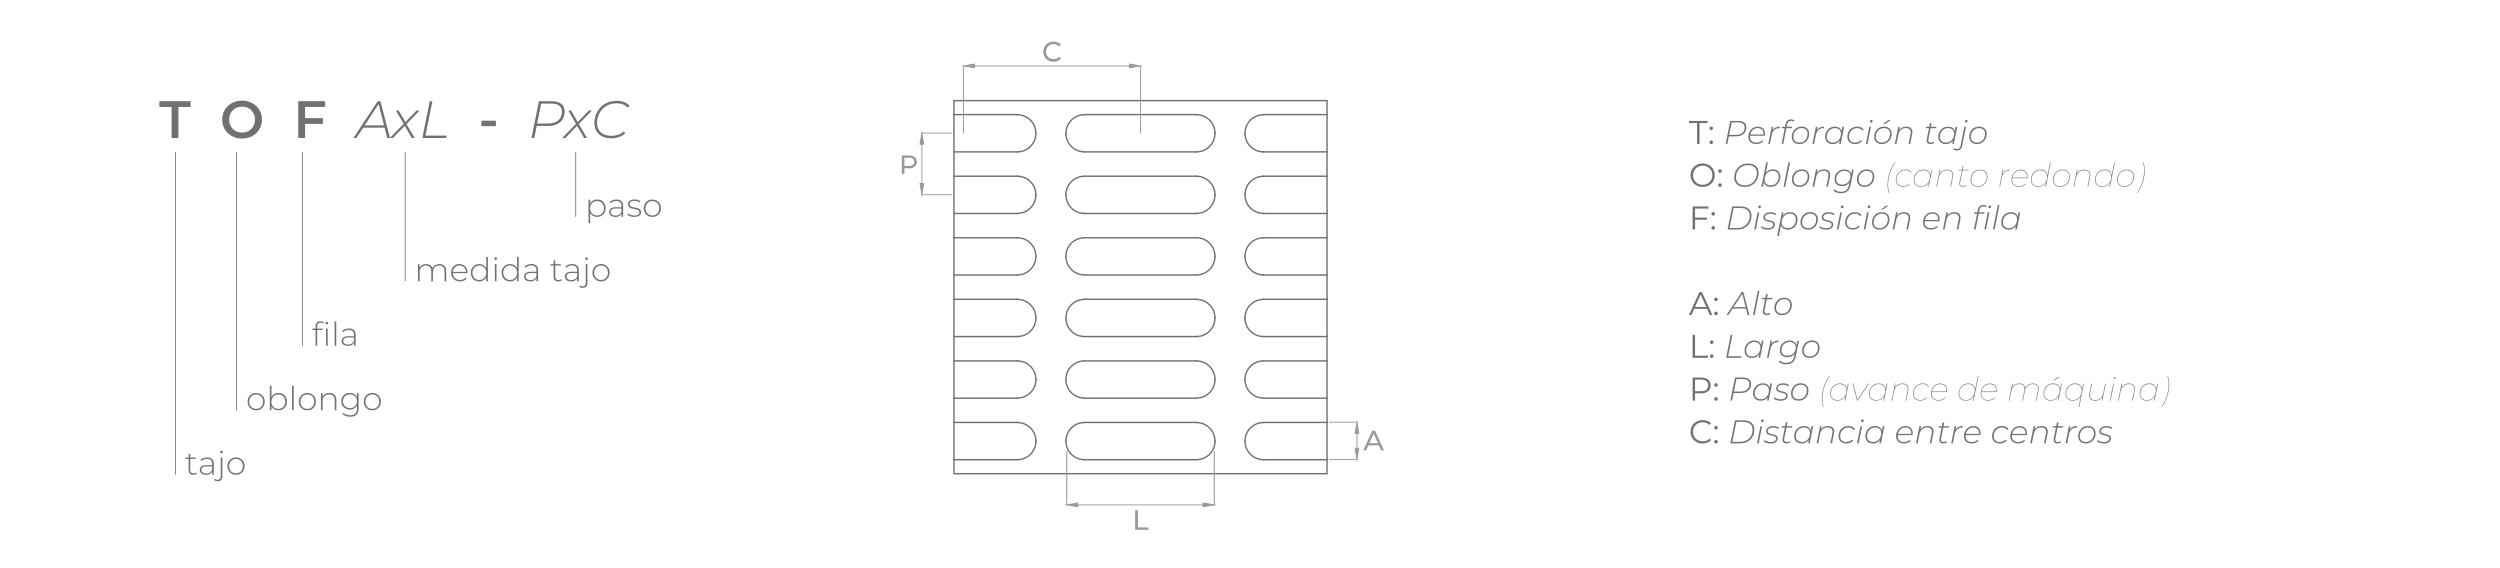 <?xml version="1.0" encoding="UTF-8"?> <svg xmlns="http://www.w3.org/2000/svg" id="Layer_1" data-name="Layer 1" viewBox="0 0 759.83 172.6"><defs><style> .cls-1 { stroke-miterlimit: 4; stroke-width: .25px; } .cls-1, .cls-2, .cls-3, .cls-4, .cls-5, .cls-6, .cls-7, .cls-8 { fill: none; } .cls-1, .cls-3 { stroke: #707070; } .cls-2 { stroke-width: .29px; } .cls-2, .cls-3, .cls-4, .cls-5, .cls-6, .cls-7, .cls-8 { stroke-miterlimit: 10; } .cls-2, .cls-3, .cls-4, .cls-5, .cls-6, .cls-8 { stroke-linecap: square; } .cls-2, .cls-4, .cls-5, .cls-6, .cls-8 { stroke: #999; } .cls-3 { stroke-width: .43px; } .cls-9 { fill-rule: evenodd; } .cls-9, .cls-10 { fill: #999; } .cls-4 { stroke-width: .28px; } .cls-5 { stroke-width: .29px; } .cls-6 { stroke-width: .28px; } .cls-7 { stroke: #d7df23; stroke-width: 5.67px; } .cls-8 { stroke-width: .32px; } .cls-11 { fill: #707171; } .cls-12 { fill: #717272; } </style></defs><g><g><path class="cls-11" d="M52.15,41.95v-9.44h-3.71v-1.76h9.5v1.76h-3.71v9.44h-2.08Z"></path><path class="cls-11" d="M73.59,42.11c-.88,0-1.68-.14-2.42-.43s-1.38-.69-1.92-1.21c-.54-.52-.97-1.12-1.26-1.82-.3-.7-.45-1.46-.45-2.3s.15-1.6.45-2.3c.3-.7.72-1.31,1.26-1.82.54-.52,1.18-.92,1.92-1.21.74-.29,1.54-.43,2.4-.43s1.68.14,2.41.43c.73.29,1.37.69,1.91,1.21.54.52.97,1.13,1.27,1.82.3.7.45,1.46.45,2.3s-.15,1.6-.45,2.3c-.3.7-.72,1.31-1.27,1.82-.54.51-1.18.91-1.91,1.2s-1.53.43-2.39.43ZM73.57,40.29c.56,0,1.09-.1,1.57-.29.48-.19.9-.47,1.25-.82.35-.36.63-.77.82-1.25s.3-1,.3-1.58-.1-1.1-.3-1.58-.47-.89-.82-1.25c-.35-.36-.77-.63-1.25-.82-.48-.19-1-.29-1.57-.29s-1.09.1-1.56.29c-.47.19-.89.47-1.25.82s-.63.77-.83,1.25-.3,1-.3,1.58.1,1.09.3,1.57.47.9.82,1.26.77.63,1.25.82,1,.29,1.57.29Z"></path><path class="cls-11" d="M92.72,41.95h-2.08v-11.2h8.18v1.74h-6.1v9.46ZM92.55,35.9h5.58v1.76h-5.58v-1.76Z"></path><path class="cls-11" d="M107.41,41.95l7.39-11.2h.82l2.91,11.2h-.83l-2.72-10.7h.34l-6.99,10.7h-.91ZM109.92,38.8l.42-.69h6.69l.14.69h-7.25Z"></path><path class="cls-11" d="M118.47,41.95l4.4-4.51-.08.37-2.45-4.21h.85l2.16,3.73-.35-.02,3.58-3.71h.95l-4.18,4.3.06-.45,2.62,4.5h-.87l-2.27-3.95.34.02-3.81,3.94h-.96Z"></path><path class="cls-11" d="M128.37,41.95l2.24-11.2h.81l-2.1,10.46h6.45l-.16.74h-7.25Z"></path><path class="cls-11" d="M146.32,38.34v-1.66h4.4v1.66h-4.4Z"></path><path class="cls-11" d="M161.55,41.95l2.24-11.2h3.9c1.24,0,2.2.27,2.88.81.68.54,1.03,1.3,1.03,2.28s-.21,1.77-.62,2.43c-.42.66-1.01,1.16-1.78,1.5-.77.34-1.69.51-2.74.51h-3.71l.45-.38-.82,4.05h-.82ZM163.17,37.95l-.29-.4h3.57c1.38,0,2.44-.31,3.19-.92s1.13-1.52,1.13-2.73c0-.78-.27-1.38-.81-1.79s-1.31-.62-2.31-.62h-3.54l.43-.42-1.38,6.88Z"></path><path class="cls-11" d="M170.85,41.95l4.4-4.51-.08.37-2.45-4.21h.85l2.16,3.73-.35-.02,3.58-3.71h.95l-4.18,4.3.06-.45,2.62,4.5h-.87l-2.27-3.95.34.02-3.81,3.94h-.96Z"></path><path class="cls-11" d="M185.81,42.03c-1.1,0-2.03-.19-2.8-.58s-1.35-.92-1.75-1.62-.6-1.5-.6-2.42.15-1.77.46-2.58c.31-.81.76-1.53,1.34-2.16.59-.63,1.3-1.12,2.14-1.48s1.78-.54,2.84-.54c.88,0,1.65.13,2.32.4s1.19.65,1.57,1.14l-.58.53c-.36-.44-.82-.77-1.38-.98s-1.22-.33-1.99-.33c-.91,0-1.72.16-2.45.47-.73.32-1.34.75-1.86,1.3-.51.55-.91,1.18-1.19,1.9s-.42,1.49-.42,2.3c0,.77.17,1.45.5,2.03.33.59.82,1.04,1.48,1.37s1.46.49,2.42.49c.77,0,1.46-.12,2.09-.34.62-.23,1.16-.56,1.61-1l.5.56c-.48.48-1.09.86-1.84,1.13-.75.27-1.55.41-2.42.41Z"></path></g><g><path class="cls-12" d="M178.87,67.84v-7.16h.48v1.71l-.08.91.1.91v3.63h-.5ZM181.49,65.94c-.46,0-.88-.11-1.25-.32-.37-.21-.66-.52-.88-.92-.22-.4-.32-.87-.32-1.42s.11-1.02.32-1.42c.22-.4.51-.7.88-.92.37-.21.79-.32,1.25-.32.49,0,.94.11,1.33.33s.7.54.92.93c.22.4.33.86.33,1.38s-.11.98-.33,1.38c-.22.4-.53.71-.92.94s-.83.33-1.33.33ZM181.46,65.49c.4,0,.76-.09,1.08-.27.32-.18.57-.44.75-.78.18-.33.27-.72.27-1.15s-.09-.82-.27-1.15c-.18-.33-.44-.59-.75-.77-.32-.18-.68-.27-1.08-.27s-.76.09-1.08.27c-.32.18-.57.44-.75.77-.18.33-.28.71-.28,1.15s.09.82.28,1.15c.18.33.43.59.75.78.32.18.67.27,1.08.27Z"></path><path class="cls-12" d="M187.03,65.94c-.39,0-.72-.06-1-.18-.28-.12-.5-.3-.65-.53-.15-.23-.23-.49-.23-.78,0-.27.06-.51.19-.72.12-.22.33-.39.61-.53.29-.14.67-.21,1.15-.21h1.92v.39h-1.91c-.54,0-.92.1-1.13.3s-.33.45-.33.75c0,.33.13.6.38.8.25.2.61.3,1.07.3s.81-.1,1.12-.3c.3-.2.53-.49.67-.87l.14.34c-.14.38-.38.68-.71.91s-.76.33-1.29.33ZM188.91,65.9v-1.19l-.02-.18v-1.96c0-.49-.13-.86-.4-1.11-.26-.25-.65-.38-1.15-.38-.36,0-.7.06-1,.19-.31.12-.58.28-.79.47l-.25-.36c.26-.23.57-.42.94-.55.37-.13.75-.19,1.15-.19.65,0,1.14.16,1.49.49.35.33.52.81.52,1.46v3.31h-.48Z"></path><path class="cls-12" d="M192.77,65.94c-.43,0-.84-.06-1.21-.19-.38-.13-.67-.29-.88-.48l.23-.4c.2.17.47.32.8.45.33.12.69.18,1.08.18.55,0,.94-.09,1.18-.27s.36-.42.36-.71c0-.21-.06-.38-.19-.5s-.29-.22-.5-.29c-.21-.07-.43-.12-.68-.17-.25-.04-.49-.09-.74-.15-.25-.05-.47-.13-.68-.23-.21-.1-.37-.24-.5-.42s-.18-.41-.18-.71c0-.27.07-.51.22-.72.15-.21.37-.38.66-.52.29-.13.66-.19,1.1-.19.33,0,.66.05.99.14.33.09.6.22.8.37l-.23.4c-.22-.17-.47-.29-.74-.36s-.55-.11-.83-.11c-.51,0-.88.09-1.12.28s-.35.42-.35.7c0,.22.06.39.18.52.12.13.29.23.5.3.21.07.43.13.68.17.25.04.49.09.74.14.25.05.47.13.68.23.21.1.37.23.5.4s.19.4.19.69-.08.54-.24.75c-.16.21-.39.38-.7.5s-.68.18-1.13.18Z"></path><path class="cls-12" d="M198.27,65.94c-.5,0-.94-.11-1.33-.34-.39-.23-.7-.54-.93-.94-.23-.4-.34-.86-.34-1.37s.12-.98.34-1.38c.23-.4.54-.71.93-.93.39-.23.83-.34,1.33-.34s.95.11,1.34.34c.39.23.7.54.93.93.23.4.34.86.34,1.38s-.11.97-.34,1.37c-.23.4-.54.71-.93.94-.39.23-.84.34-1.34.34ZM198.27,65.49c.4,0,.76-.09,1.08-.27.32-.18.57-.44.75-.78.18-.33.27-.72.27-1.15s-.09-.82-.27-1.15c-.18-.33-.43-.59-.75-.77-.32-.18-.68-.27-1.08-.27s-.76.09-1.07.27c-.32.18-.57.44-.75.77-.18.33-.28.71-.28,1.15s.09.82.28,1.15c.18.33.43.59.75.78.32.18.67.27,1.07.27Z"></path></g><g><path class="cls-12" d="M94.95,100.3v-.43h3.12v.43h-3.12ZM95.91,105.09v-6.02c0-.43.12-.78.38-1.05.25-.26.61-.39,1.08-.39.19,0,.38.03.57.08.19.06.34.14.46.25l-.2.38c-.1-.1-.22-.17-.36-.22-.14-.05-.29-.07-.45-.07-.32,0-.56.09-.73.27s-.25.44-.25.78v1.12s0,4.86,0,4.86h-.5ZM99.34,98.6c-.11,0-.21-.04-.29-.12s-.12-.17-.12-.28c0-.11.04-.21.12-.29s.18-.12.29-.12c.12,0,.22.04.29.12.08.08.12.17.12.28s-.04.21-.12.29c-.08.08-.17.12-.29.12ZM99.09,105.09v-5.22h.5v5.22h-.5Z"></path><path class="cls-12" d="M101.7,105.09v-7.42h.5v7.42h-.5Z"></path><path class="cls-12" d="M105.72,105.13c-.39,0-.72-.06-1.01-.18-.28-.12-.5-.3-.65-.53-.15-.23-.23-.49-.23-.78,0-.27.06-.51.19-.72s.33-.39.62-.53.67-.21,1.15-.21h1.92v.39h-1.91c-.54,0-.92.1-1.13.3s-.33.45-.33.75c0,.33.13.6.38.8s.61.3,1.07.3.81-.1,1.12-.3c.3-.2.53-.49.67-.87l.14.34c-.14.38-.38.68-.71.91-.34.22-.77.33-1.29.33ZM107.6,105.09v-1.19l-.02-.18v-1.96c0-.49-.13-.86-.39-1.11-.26-.25-.65-.38-1.15-.38-.36,0-.7.06-1.01.19s-.57.28-.79.47l-.25-.36c.26-.23.57-.42.94-.55.37-.13.75-.19,1.15-.19.65,0,1.14.16,1.49.49.35.33.52.81.52,1.46v3.31h-.48Z"></path></g><g><path class="cls-12" d="M77.85,124.72c-.5,0-.94-.11-1.33-.34-.39-.23-.7-.54-.93-.94-.23-.4-.34-.86-.34-1.37s.12-.98.34-1.38c.23-.4.54-.71.93-.93.39-.23.83-.34,1.33-.34s.95.11,1.34.34c.39.23.7.54.93.93.23.4.34.86.34,1.38s-.11.97-.34,1.37c-.23.4-.54.71-.93.94-.39.23-.84.34-1.34.34ZM77.85,124.27c.4,0,.76-.09,1.08-.27.32-.18.57-.44.75-.78.18-.33.27-.72.27-1.15s-.09-.82-.27-1.15c-.18-.33-.43-.59-.75-.77-.32-.18-.68-.27-1.08-.27s-.76.09-1.07.27c-.32.18-.57.44-.75.77-.18.33-.28.71-.28,1.15s.09.82.28,1.15c.18.33.43.59.75.78.32.18.67.27,1.07.27Z"></path><path class="cls-12" d="M82.01,124.68v-7.42h.5v3.89l-.1.91.08.91v1.71h-.48ZM84.63,124.72c-.46,0-.88-.11-1.25-.32-.37-.21-.66-.52-.88-.92-.22-.4-.32-.87-.32-1.41s.11-1.03.32-1.42c.22-.39.51-.7.88-.91.37-.21.79-.32,1.25-.32.49,0,.94.11,1.33.33s.7.53.92.93.33.86.33,1.38-.11.98-.33,1.38c-.22.4-.53.71-.92.94s-.83.33-1.33.33ZM84.6,124.27c.4,0,.76-.09,1.08-.27.32-.18.57-.44.75-.78.18-.33.27-.72.27-1.15s-.09-.82-.27-1.15c-.18-.33-.44-.59-.75-.77-.32-.18-.68-.27-1.08-.27s-.76.09-1.08.27c-.32.18-.57.44-.75.77-.18.33-.28.71-.28,1.15s.09.82.28,1.15c.18.33.43.59.75.78.32.18.67.27,1.08.27Z"></path><path class="cls-12" d="M88.76,124.68v-7.42h.5v7.42h-.5Z"></path><path class="cls-12" d="M93.41,124.72c-.5,0-.94-.11-1.33-.34-.39-.23-.7-.54-.93-.94-.23-.4-.34-.86-.34-1.37s.12-.98.34-1.38c.23-.4.54-.71.93-.93.39-.23.83-.34,1.33-.34s.95.11,1.34.34c.39.23.7.54.93.93.23.4.34.86.34,1.38s-.11.97-.34,1.37c-.23.4-.54.71-.93.94-.39.23-.84.34-1.34.34ZM93.41,124.27c.4,0,.76-.09,1.08-.27.32-.18.57-.44.75-.78.18-.33.27-.72.27-1.15s-.09-.82-.27-1.15c-.18-.33-.43-.59-.75-.77-.32-.18-.68-.27-1.08-.27s-.76.09-1.07.27c-.32.18-.57.44-.75.77-.18.33-.28.71-.28,1.15s.09.82.28,1.15c.18.33.43.59.75.78.32.18.67.27,1.07.27Z"></path><path class="cls-12" d="M100.12,119.42c.43,0,.8.08,1.11.25.32.16.56.41.74.74s.27.74.27,1.23v3.05h-.5v-3.01c0-.59-.15-1.03-.45-1.34s-.71-.46-1.25-.46c-.41,0-.76.08-1.06.25-.3.17-.53.4-.69.7-.16.3-.24.66-.24,1.08v2.78h-.5v-5.22h.48v1.45l-.07-.16c.16-.41.42-.74.79-.98.37-.24.82-.35,1.35-.35Z"></path><path class="cls-12" d="M106.33,124.49c-.49,0-.93-.11-1.33-.32-.39-.22-.7-.52-.93-.9-.23-.38-.34-.82-.34-1.32s.12-.94.34-1.32c.23-.38.54-.68.93-.89.39-.21.83-.32,1.33-.32s.9.1,1.28.3c.38.2.67.49.89.87.22.38.33.83.33,1.35s-.11.97-.33,1.35c-.22.38-.52.67-.89.88-.38.21-.8.31-1.28.31ZM106.47,126.66c-.47,0-.92-.07-1.35-.22s-.77-.35-1.04-.61l.27-.38c.26.24.57.43.93.56.36.13.75.2,1.17.2.7,0,1.21-.16,1.54-.49.33-.33.5-.84.5-1.54v-1.45l.1-.78-.08-.78v-1.71h.48v4.66c0,.87-.21,1.51-.63,1.92-.42.41-1.05.62-1.89.62ZM106.37,124.04c.42,0,.79-.09,1.11-.27.32-.18.57-.42.75-.74.18-.32.27-.68.27-1.09s-.09-.78-.27-1.09c-.18-.31-.44-.56-.75-.73-.32-.17-.69-.26-1.11-.26s-.77.09-1.09.26c-.32.17-.58.42-.76.73-.18.31-.28.68-.28,1.09s.09.77.28,1.09c.18.32.44.56.76.74s.69.27,1.09.27Z"></path><path class="cls-12" d="M113.16,124.72c-.5,0-.94-.11-1.33-.34-.39-.23-.7-.54-.93-.94-.23-.4-.34-.86-.34-1.37s.12-.98.34-1.38c.23-.4.54-.71.93-.93.39-.23.83-.34,1.33-.34s.95.11,1.34.34c.39.23.7.54.93.93.23.4.34.86.34,1.38s-.11.97-.34,1.37c-.23.4-.54.71-.93.94-.39.23-.84.34-1.34.34ZM113.16,124.27c.4,0,.76-.09,1.08-.27.32-.18.57-.44.75-.78.18-.33.27-.72.27-1.15s-.09-.82-.27-1.15c-.18-.33-.43-.59-.75-.77-.32-.18-.68-.27-1.08-.27s-.76.09-1.07.27c-.32.18-.57.44-.75.77-.18.33-.28.71-.28,1.15s.09.82.28,1.15c.18.33.43.59.75.78.32.18.67.27,1.07.27Z"></path></g><g><path class="cls-12" d="M56.36,139.49v-.43h3.12v.43h-3.12ZM58.75,144.32c-.46,0-.81-.13-1.05-.38-.24-.25-.37-.6-.37-1.04v-4.98h.5v4.93c0,.33.08.59.25.77.17.18.41.27.72.27.33,0,.6-.1.81-.29l.21.35c-.13.13-.29.22-.49.28-.19.06-.38.09-.58.09Z"></path><path class="cls-12" d="M62.61,144.32c-.39,0-.72-.06-1.01-.18-.28-.12-.5-.3-.65-.53-.15-.23-.23-.49-.23-.78,0-.27.06-.51.19-.72s.33-.39.62-.53.67-.21,1.15-.21h1.92v.39h-1.91c-.54,0-.92.1-1.13.3s-.33.45-.33.75c0,.33.13.6.38.8s.61.3,1.07.3.81-.1,1.12-.3c.3-.2.53-.49.67-.87l.14.34c-.14.38-.38.68-.71.91-.34.22-.77.33-1.29.33ZM64.49,144.28v-1.19l-.02-.18v-1.96c0-.49-.13-.86-.39-1.11-.26-.25-.65-.38-1.15-.38-.36,0-.7.06-1.01.19s-.57.28-.79.47l-.25-.36c.26-.23.57-.42.94-.55.37-.13.75-.19,1.15-.19.65,0,1.14.16,1.49.49.35.33.52.81.52,1.46v3.31h-.48Z"></path><path class="cls-12" d="M66.17,146.26c-.21,0-.41-.03-.6-.09s-.35-.14-.48-.26l.2-.37c.22.19.5.29.85.29.3,0,.53-.09.7-.27.16-.18.25-.44.25-.78v-5.72h.5v5.74c0,.44-.12.79-.37,1.06-.24.27-.59.4-1.04.4ZM67.33,137.79c-.12,0-.21-.04-.29-.12s-.12-.17-.12-.28c0-.11.04-.21.12-.29s.18-.12.29-.12.22.04.29.12c.08.08.11.17.11.28s-.04.21-.11.29c-.08.08-.18.12-.29.12Z"></path><path class="cls-12" d="M71.73,144.32c-.5,0-.94-.11-1.33-.34s-.7-.54-.93-.94c-.23-.4-.35-.86-.35-1.37s.12-.98.35-1.38c.23-.4.54-.71.93-.93s.83-.34,1.33-.34.95.11,1.34.34c.39.23.7.54.93.93.23.4.34.86.34,1.38s-.11.97-.34,1.37c-.23.4-.54.71-.93.94-.39.23-.84.34-1.34.34ZM71.73,143.87c.4,0,.76-.09,1.08-.27.32-.18.57-.44.75-.78.18-.33.27-.72.27-1.15s-.09-.82-.27-1.15c-.18-.33-.43-.59-.75-.77-.32-.18-.68-.27-1.08-.27s-.76.09-1.07.27-.57.44-.75.77-.28.71-.28,1.15.09.82.28,1.15.43.59.75.78c.32.18.68.27,1.07.27Z"></path></g><line class="cls-1" x1="53.33" y1="46.16" x2="53.33" y2="144.28"></line><line class="cls-1" x1="71.91" y1="46.16" x2="71.91" y2="124.68"></line><line class="cls-1" x1="91.92" y1="46.16" x2="91.92" y2="105.09"></line><line class="cls-1" x1="174.98" y1="46.16" x2="174.98" y2="65.9"></line><g><path class="cls-12" d="M133.54,80.24c.42,0,.79.08,1.1.25.31.16.55.41.72.74.17.33.26.74.26,1.23v3.05h-.5v-3.01c0-.59-.14-1.03-.43-1.34s-.69-.46-1.2-.46c-.39,0-.73.08-1.02.25-.29.17-.51.4-.66.7-.15.3-.23.66-.23,1.08v2.78h-.5v-3.01c0-.59-.14-1.03-.43-1.34s-.69-.46-1.2-.46c-.39,0-.73.08-1.02.25-.29.17-.51.4-.66.7-.15.3-.23.66-.23,1.08v2.78h-.5v-5.22h.48v1.44l-.07-.16c.15-.41.41-.73.77-.96.36-.24.79-.35,1.3-.35s.96.13,1.32.39c.36.26.58.66.67,1.17l-.17-.07c.14-.45.4-.81.79-1.08.38-.28.86-.42,1.41-.42Z"></path><path class="cls-12" d="M139.8,85.54c-.53,0-.99-.11-1.39-.34-.4-.23-.72-.54-.95-.94-.23-.4-.35-.86-.35-1.37s.11-.98.33-1.38c.21-.4.51-.71.89-.93.38-.23.81-.34,1.28-.34s.9.11,1.28.33c.38.22.67.53.89.92.21.4.32.85.32,1.38,0,.02,0,.04,0,.06,0,.02,0,.05,0,.08h-4.61v-.39h4.34l-.2.19c0-.41-.08-.77-.25-1.09-.18-.32-.42-.58-.71-.76-.3-.18-.65-.28-1.04-.28s-.73.09-1.04.28-.54.44-.71.76-.26.69-.26,1.11v.09c0,.43.1.8.29,1.13s.45.59.79.77c.33.18.71.27,1.14.27.33,0,.64-.06.93-.18.29-.12.54-.3.74-.55l.29.33c-.23.28-.51.49-.86.63s-.71.21-1.12.21Z"></path><path class="cls-12" d="M145.66,85.54c-.49,0-.93-.11-1.32-.33-.39-.22-.7-.54-.92-.94-.23-.4-.34-.86-.34-1.38s.11-.99.34-1.38.54-.71.92-.93c.39-.22.83-.33,1.32-.33.46,0,.88.11,1.24.32.37.21.66.52.88.91.21.39.32.87.32,1.42s-.11,1.01-.32,1.41c-.21.4-.5.71-.88.92-.37.21-.79.32-1.25.32ZM145.69,85.09c.4,0,.76-.09,1.07-.27.32-.18.57-.44.75-.78s.28-.72.28-1.15-.09-.82-.28-1.15-.43-.59-.75-.77-.67-.27-1.07-.27-.76.09-1.07.27c-.32.18-.57.44-.75.77-.18.33-.28.71-.28,1.15s.09.82.28,1.15c.18.33.43.59.75.78.32.18.67.27,1.07.27ZM147.8,85.5v-1.71l.09-.91-.1-.91v-3.89h.5v7.42h-.49Z"></path><path class="cls-12" d="M150.65,79.01c-.11,0-.21-.04-.29-.12s-.12-.17-.12-.28c0-.11.04-.21.12-.29s.18-.12.29-.12c.12,0,.22.04.3.12.08.08.11.17.11.28s-.04.21-.11.29c-.08.08-.18.12-.3.12ZM150.4,85.5v-5.22h.5v5.22h-.5Z"></path><path class="cls-12" d="M155.02,85.54c-.49,0-.93-.11-1.31-.33-.39-.22-.7-.54-.93-.94-.23-.4-.34-.86-.34-1.38s.11-.99.34-1.38.54-.71.93-.93c.39-.22.83-.33,1.31-.33.46,0,.88.11,1.25.32.37.21.66.52.88.91.22.39.32.87.32,1.42s-.11,1.01-.32,1.41c-.21.4-.51.71-.88.92-.37.21-.79.32-1.26.32ZM155.05,85.09c.4,0,.76-.09,1.08-.27.32-.18.57-.44.75-.78s.28-.72.28-1.15-.09-.82-.28-1.15-.43-.59-.75-.77-.68-.27-1.08-.27-.76.09-1.07.27-.57.44-.75.77-.28.71-.28,1.15.09.82.28,1.15.43.59.75.78c.32.18.68.27,1.07.27ZM157.16,85.5v-1.71l.09-.91-.1-.91v-3.89h.5v7.42h-.49Z"></path><path class="cls-12" d="M161.17,85.54c-.39,0-.72-.06-1.01-.18-.28-.12-.5-.3-.65-.53-.15-.23-.23-.49-.23-.78,0-.27.06-.51.19-.72s.33-.39.62-.53.67-.21,1.15-.21h1.92v.39h-1.91c-.54,0-.92.1-1.13.3s-.33.45-.33.75c0,.33.13.6.38.8s.61.3,1.07.3.81-.1,1.12-.3c.3-.2.53-.49.67-.87l.14.34c-.14.38-.38.68-.71.91-.34.22-.77.33-1.29.33ZM163.05,85.5v-1.19l-.02-.18v-1.96c0-.49-.13-.86-.39-1.11-.26-.25-.65-.38-1.15-.38-.36,0-.7.06-1.01.19s-.57.28-.79.47l-.25-.36c.26-.23.57-.42.94-.55.37-.13.75-.19,1.15-.19.65,0,1.14.16,1.49.49.35.33.52.81.52,1.46v3.31h-.48Z"></path><path class="cls-12" d="M167.3,80.71v-.43h3.12v.43h-3.12ZM169.68,85.54c-.46,0-.81-.13-1.05-.38-.24-.25-.37-.6-.37-1.04v-4.98h.5v4.93c0,.33.08.59.25.77.17.18.41.27.72.27.33,0,.6-.1.81-.29l.21.35c-.13.13-.29.22-.49.28-.19.06-.38.09-.58.09Z"></path><path class="cls-12" d="M173.55,85.54c-.39,0-.72-.06-1-.18-.28-.12-.5-.3-.65-.53s-.22-.49-.22-.78c0-.27.06-.51.19-.72.12-.22.33-.39.61-.53.29-.14.67-.21,1.15-.21h1.92v.39h-1.91c-.54,0-.92.1-1.13.3s-.32.45-.32.75c0,.33.13.6.38.8.25.2.61.3,1.07.3s.81-.1,1.12-.3.53-.49.68-.87l.14.34c-.14.38-.38.68-.71.91-.34.22-.76.33-1.29.33ZM175.43,85.5v-1.19l-.02-.18v-1.96c0-.49-.13-.86-.4-1.11-.26-.25-.65-.38-1.15-.38-.36,0-.7.06-1,.19-.31.12-.58.28-.79.47l-.25-.36c.26-.23.57-.42.94-.55.37-.13.75-.19,1.15-.19.65,0,1.14.16,1.49.49.35.33.52.81.52,1.46v3.31h-.48Z"></path><path class="cls-12" d="M177.11,87.48c-.21,0-.41-.03-.6-.09s-.35-.14-.48-.26l.2-.37c.22.19.5.29.85.29.3,0,.53-.09.7-.27.16-.18.25-.44.25-.78v-5.72h.5v5.74c0,.44-.12.79-.37,1.06-.24.27-.59.4-1.04.4ZM178.27,79.01c-.12,0-.21-.04-.29-.12s-.12-.17-.12-.28c0-.11.04-.21.12-.29s.18-.12.29-.12.22.04.29.12c.08.08.11.17.11.28s-.04.21-.11.29c-.08.08-.18.12-.29.12Z"></path><path class="cls-12" d="M182.67,85.54c-.5,0-.94-.11-1.33-.34s-.7-.54-.93-.94c-.23-.4-.35-.86-.35-1.37s.12-.98.35-1.38c.23-.4.54-.71.93-.93s.83-.34,1.33-.34.95.11,1.34.34c.39.23.7.54.93.93.23.4.34.86.34,1.38s-.11.97-.34,1.37c-.23.4-.54.71-.93.94-.39.23-.84.34-1.34.34ZM182.67,85.09c.4,0,.76-.09,1.08-.27.32-.18.57-.44.75-.78.18-.33.27-.72.27-1.15s-.09-.82-.27-1.15c-.18-.33-.43-.59-.75-.77-.32-.18-.68-.27-1.08-.27s-.76.09-1.07.27-.57.44-.75.77-.28.71-.28,1.15.09.82.28,1.15.43.59.75.78c.32.18.68.27,1.07.27Z"></path></g><line class="cls-1" x1="123.15" y1="46.16" x2="123.15" y2="85.42"></line><g><line class="cls-4" x1="369.06" y1="40.55" x2="369.06" y2="40.55"></line><line class="cls-4" x1="324.21" y1="40.55" x2="324.21" y2="40.55"></line><line class="cls-4" x1="402.7" y1="34.87" x2="402.7" y2="34.87"></line><line class="cls-4" x1="402.7" y1="46.2" x2="402.7" y2="46.2"></line><line class="cls-4" x1="292.8" y1="134.03" x2="292.8" y2="134.03"></line><line class="cls-4" x1="346.63" y1="134.03" x2="346.63" y2="134.03"></line><line class="cls-4" x1="402.7" y1="96.63" x2="402.7" y2="96.63"></line><line class="cls-4" x1="402.7" y1="115.31" x2="402.7" y2="115.31"></line><g><polygon class="cls-3" points="289.94 143.97 403.33 143.97 403.33 30.58 289.94 30.58 289.94 143.97 289.94 143.97"></polygon><line class="cls-3" x1="289.94" y1="46.16" x2="309.19" y2="46.16"></line><line class="cls-3" x1="314.88" y1="40.51" x2="314.88" y2="40.51"></line><polyline class="cls-3" points="309.19 46.16 309.74 46.13 310.29 46.04 310.84 45.92 311.36 45.74 311.85 45.49 312.34 45.22 312.77 44.88 313.2 44.51 313.56 44.09 313.9 43.66 314.18 43.17 314.42 42.68 314.6 42.16 314.73 41.61 314.82 41.06 314.85 40.51"></polyline><polyline class="cls-3" points="314.85 40.51 314.82 39.96 314.73 39.41 314.6 38.86 314.42 38.34 314.18 37.85 313.9 37.36 313.56 36.94 313.2 36.51 312.77 36.14 312.34 35.81 311.85 35.53 311.36 35.29 310.84 35.1 310.29 34.98 309.74 34.89 309.19 34.86"></polyline><line class="cls-3" x1="309.19" y1="34.83" x2="289.94" y2="34.83"></line><line class="cls-3" x1="289.94" y1="64.89" x2="309.19" y2="64.89"></line><line class="cls-3" x1="314.88" y1="59.21" x2="314.88" y2="59.21"></line><polyline class="cls-3" points="309.19 64.86 309.74 64.83 310.29 64.74 310.84 64.62 311.36 64.44 311.85 64.19 312.34 63.92 312.77 63.58 313.2 63.21 313.56 62.79 313.9 62.36 314.18 61.87 314.42 61.38 314.6 60.86 314.73 60.31 314.82 59.76 314.85 59.21"></polyline><polyline class="cls-3" points="314.85 59.21 314.82 58.66 314.73 58.11 314.6 57.56 314.42 57.04 314.18 56.55 313.9 56.06 313.56 55.64 313.2 55.21 312.77 54.84 312.34 54.51 311.85 54.23 311.36 53.99 310.84 53.8 310.29 53.68 309.74 53.59 309.19 53.56"></polyline><line class="cls-3" x1="309.19" y1="53.56" x2="289.94" y2="53.56"></line><line class="cls-3" x1="289.94" y1="83.59" x2="309.19" y2="83.59"></line><line class="cls-3" x1="314.88" y1="77.91" x2="314.88" y2="77.91"></line><polyline class="cls-3" points="309.19 83.56 309.74 83.53 310.29 83.44 310.84 83.32 311.36 83.13 311.85 82.89 312.34 82.62 312.77 82.28 313.2 81.91 313.56 81.48 313.9 81.06 314.18 80.57 314.42 80.08 314.6 79.56 314.73 79.01 314.82 78.46 314.85 77.91"></polyline><polyline class="cls-3" points="314.85 77.91 314.82 77.36 314.73 76.81 314.6 76.26 314.42 75.74 314.18 75.25 313.9 74.76 313.56 74.33 313.2 73.91 312.77 73.54 312.34 73.2 311.85 72.93 311.36 72.69 310.84 72.5 310.29 72.38 309.74 72.29 309.19 72.26"></polyline><line class="cls-3" x1="309.19" y1="72.26" x2="289.94" y2="72.26"></line><line class="cls-3" x1="289.94" y1="102.29" x2="309.19" y2="102.29"></line><line class="cls-3" x1="314.88" y1="96.64" x2="314.88" y2="96.64"></line><polyline class="cls-3" points="309.19 102.29 309.74 102.26 310.29 102.17 310.84 102.05 311.36 101.86 311.85 101.62 312.34 101.34 312.77 101.01 313.2 100.64 313.56 100.21 313.9 99.79 314.18 99.3 314.42 98.81 314.6 98.29 314.73 97.74 314.82 97.19 314.85 96.64"></polyline><polyline class="cls-3" points="314.85 96.64 314.82 96.09 314.73 95.54 314.6 94.99 314.42 94.47 314.18 93.98 313.9 93.49 313.56 93.06 313.2 92.64 312.77 92.27 312.34 91.93 311.85 91.66 311.36 91.41 310.84 91.23 310.29 91.11 309.74 91.02 309.19 90.99"></polyline><line class="cls-3" x1="309.19" y1="90.96" x2="289.94" y2="90.96"></line><line class="cls-3" x1="289.94" y1="121.02" x2="309.19" y2="121.02"></line><line class="cls-3" x1="314.88" y1="115.34" x2="314.88" y2="115.34"></line><polyline class="cls-3" points="309.19 120.99 309.74 120.96 310.29 120.87 310.84 120.75 311.36 120.56 311.85 120.32 312.34 120.04 312.77 119.71 313.2 119.34 313.56 118.91 313.9 118.49 314.18 118 314.42 117.51 314.6 116.99 314.73 116.44 314.82 115.89 314.85 115.34"></polyline><polyline class="cls-3" points="314.85 115.34 314.82 114.79 314.73 114.24 314.6 113.69 314.42 113.17 314.18 112.68 313.9 112.19 313.56 111.76 313.2 111.34 312.77 110.97 312.34 110.63 311.85 110.36 311.36 110.11 310.84 109.93 310.29 109.81 309.74 109.72 309.19 109.69"></polyline><line class="cls-3" x1="309.19" y1="109.69" x2="289.94" y2="109.69"></line><line class="cls-3" x1="289.94" y1="139.72" x2="309.19" y2="139.72"></line><line class="cls-3" x1="314.88" y1="134.07" x2="314.88" y2="134.07"></line><polyline class="cls-3" points="309.19 139.72 309.74 139.69 310.29 139.6 310.84 139.48 311.36 139.29 311.85 139.05 312.34 138.77 312.77 138.44 313.2 138.07 313.56 137.64 313.9 137.22 314.18 136.73 314.42 136.24 314.6 135.72 314.73 135.17 314.82 134.62 314.85 134.07"></polyline><polyline class="cls-3" points="314.85 134.07 314.82 133.52 314.73 132.97 314.6 132.42 314.42 131.9 314.18 131.41 313.9 130.92 313.56 130.49 313.2 130.07 312.77 129.7 312.34 129.36 311.85 129.09 311.36 128.84 310.84 128.66 310.29 128.54 309.74 128.45 309.19 128.42"></polyline><line class="cls-3" x1="309.19" y1="128.39" x2="289.94" y2="128.39"></line><polyline class="cls-3" points="323.96 40.51 323.99 41.06 324.08 41.61 324.2 42.16 324.38 42.68 324.63 43.17 324.9 43.66 325.24 44.09 325.61 44.51 326.03 44.88 326.46 45.22 326.95 45.49 327.44 45.74 327.96 45.92 328.51 46.04 329.06 46.13 329.61 46.16"></polyline><line class="cls-3" x1="329.61" y1="46.16" x2="363.63" y2="46.16"></line><line class="cls-3" x1="369.31" y1="40.51" x2="369.31" y2="40.51"></line><polyline class="cls-3" points="363.63 46.16 364.18 46.13 364.73 46.04 365.28 45.92 365.8 45.74 366.28 45.49 366.77 45.22 367.2 44.88 367.63 44.51 368 44.09 368.33 43.66 368.61 43.17 368.85 42.68 369.03 42.16 369.16 41.61 369.25 41.06 369.28 40.51"></polyline><polyline class="cls-3" points="369.28 40.51 369.25 39.96 369.16 39.41 369.03 38.86 368.85 38.34 368.61 37.85 368.33 37.36 368 36.94 367.63 36.51 367.2 36.14 366.77 35.81 366.28 35.53 365.8 35.29 365.28 35.1 364.73 34.98 364.18 34.89 363.63 34.86"></polyline><line class="cls-3" x1="363.63" y1="34.83" x2="329.61" y2="34.83"></line><line class="cls-3" x1="323.96" y1="40.51" x2="323.96" y2="40.51"></line><polyline class="cls-3" points="329.61 34.86 329.06 34.89 328.51 34.98 327.96 35.1 327.44 35.29 326.95 35.53 326.46 35.81 326.03 36.14 325.61 36.51 325.24 36.94 324.9 37.36 324.63 37.85 324.38 38.34 324.2 38.86 324.08 39.41 323.99 39.96 323.96 40.51"></polyline><polyline class="cls-3" points="323.96 59.21 323.99 59.76 324.08 60.31 324.2 60.86 324.38 61.38 324.63 61.87 324.9 62.36 325.24 62.79 325.61 63.21 326.03 63.58 326.46 63.92 326.95 64.19 327.44 64.44 327.96 64.62 328.51 64.74 329.06 64.83 329.61 64.86"></polyline><line class="cls-3" x1="329.61" y1="64.89" x2="363.63" y2="64.89"></line><line class="cls-3" x1="369.31" y1="59.21" x2="369.31" y2="59.21"></line><polyline class="cls-3" points="363.63 64.86 364.18 64.83 364.73 64.74 365.28 64.62 365.8 64.44 366.28 64.19 366.77 63.92 367.2 63.58 367.63 63.21 368 62.79 368.33 62.36 368.61 61.87 368.85 61.38 369.03 60.86 369.16 60.31 369.25 59.76 369.28 59.21"></polyline><polyline class="cls-3" points="369.28 59.21 369.25 58.66 369.16 58.11 369.03 57.56 368.85 57.04 368.61 56.55 368.33 56.06 368 55.64 367.63 55.21 367.2 54.84 366.77 54.51 366.28 54.23 365.8 53.99 365.28 53.8 364.73 53.68 364.18 53.59 363.63 53.56"></polyline><line class="cls-3" x1="363.63" y1="53.56" x2="329.61" y2="53.56"></line><line class="cls-3" x1="323.96" y1="59.21" x2="323.96" y2="59.21"></line><polyline class="cls-3" points="329.61 53.56 329.06 53.59 328.51 53.68 327.96 53.8 327.44 53.99 326.95 54.23 326.46 54.51 326.03 54.84 325.61 55.21 325.24 55.64 324.9 56.06 324.63 56.55 324.38 57.04 324.2 57.56 324.08 58.11 323.99 58.66 323.96 59.21"></polyline><polyline class="cls-3" points="323.96 77.91 323.99 78.46 324.08 79.01 324.2 79.56 324.38 80.08 324.63 80.57 324.9 81.06 325.24 81.48 325.61 81.91 326.03 82.28 326.46 82.62 326.95 82.89 327.44 83.13 327.96 83.32 328.51 83.44 329.06 83.53 329.61 83.56"></polyline><line class="cls-3" x1="329.61" y1="83.59" x2="363.63" y2="83.59"></line><line class="cls-3" x1="369.31" y1="77.91" x2="369.31" y2="77.91"></line><polyline class="cls-3" points="363.63 83.56 364.18 83.53 364.73 83.44 365.28 83.32 365.8 83.13 366.28 82.89 366.77 82.62 367.2 82.28 367.63 81.91 368 81.48 368.33 81.06 368.61 80.57 368.85 80.08 369.03 79.56 369.16 79.01 369.25 78.46 369.28 77.91"></polyline><polyline class="cls-3" points="369.28 77.91 369.25 77.36 369.16 76.81 369.03 76.26 368.85 75.74 368.61 75.25 368.33 74.76 368 74.33 367.63 73.91 367.2 73.54 366.77 73.2 366.28 72.93 365.8 72.69 365.28 72.5 364.73 72.38 364.18 72.29 363.63 72.26"></polyline><line class="cls-3" x1="363.63" y1="72.26" x2="329.61" y2="72.26"></line><line class="cls-3" x1="323.96" y1="77.91" x2="323.96" y2="77.91"></line><polyline class="cls-3" points="329.61 72.26 329.06 72.29 328.51 72.38 327.96 72.5 327.44 72.69 326.95 72.93 326.46 73.2 326.03 73.54 325.61 73.91 325.24 74.33 324.9 74.76 324.63 75.25 324.38 75.74 324.2 76.26 324.08 76.81 323.99 77.36 323.96 77.91"></polyline><polyline class="cls-3" points="323.96 96.64 323.99 97.19 324.08 97.74 324.2 98.29 324.38 98.81 324.63 99.3 324.9 99.79 325.24 100.21 325.61 100.64 326.03 101.01 326.46 101.34 326.95 101.62 327.44 101.86 327.96 102.05 328.51 102.17 329.06 102.26 329.61 102.29"></polyline><line class="cls-3" x1="329.61" y1="102.29" x2="363.63" y2="102.29"></line><line class="cls-3" x1="369.31" y1="96.64" x2="369.31" y2="96.64"></line><polyline class="cls-3" points="363.63 102.29 364.18 102.26 364.73 102.17 365.28 102.05 365.8 101.86 366.28 101.62 366.77 101.34 367.2 101.01 367.63 100.64 368 100.21 368.33 99.79 368.61 99.3 368.85 98.81 369.03 98.29 369.16 97.74 369.25 97.19 369.28 96.64"></polyline><polyline class="cls-3" points="369.28 96.64 369.25 96.09 369.16 95.54 369.03 94.99 368.85 94.47 368.61 93.98 368.33 93.49 368 93.06 367.63 92.64 367.2 92.27 366.77 91.93 366.28 91.66 365.8 91.41 365.28 91.23 364.73 91.11 364.18 91.02 363.63 90.99"></polyline><line class="cls-3" x1="363.63" y1="90.96" x2="329.61" y2="90.96"></line><line class="cls-3" x1="323.96" y1="96.64" x2="323.96" y2="96.64"></line><polyline class="cls-3" points="329.61 90.99 329.06 91.02 328.51 91.11 327.96 91.23 327.44 91.41 326.95 91.66 326.46 91.93 326.03 92.27 325.61 92.64 325.24 93.06 324.9 93.49 324.63 93.98 324.38 94.47 324.2 94.99 324.08 95.54 323.99 96.09 323.96 96.64"></polyline><polyline class="cls-3" points="323.96 115.34 323.99 115.89 324.08 116.44 324.2 116.99 324.38 117.51 324.63 118 324.9 118.49 325.24 118.91 325.61 119.34 326.03 119.71 326.46 120.04 326.95 120.32 327.44 120.56 327.96 120.75 328.51 120.87 329.06 120.96 329.61 120.99"></polyline><line class="cls-3" x1="329.61" y1="121.02" x2="363.63" y2="121.02"></line><line class="cls-3" x1="369.31" y1="115.34" x2="369.31" y2="115.34"></line><polyline class="cls-3" points="363.63 120.99 364.18 120.96 364.73 120.87 365.28 120.75 365.8 120.56 366.28 120.32 366.77 120.04 367.2 119.71 367.63 119.34 368 118.91 368.33 118.49 368.61 118 368.85 117.51 369.03 116.99 369.16 116.44 369.25 115.89 369.28 115.34"></polyline><polyline class="cls-3" points="369.28 115.34 369.25 114.79 369.16 114.24 369.03 113.69 368.85 113.17 368.61 112.68 368.33 112.19 368 111.76 367.63 111.34 367.2 110.97 366.77 110.63 366.28 110.36 365.8 110.11 365.28 109.93 364.73 109.81 364.18 109.72 363.63 109.69"></polyline><line class="cls-3" x1="363.63" y1="109.69" x2="329.61" y2="109.69"></line><line class="cls-3" x1="323.96" y1="115.34" x2="323.96" y2="115.34"></line><polyline class="cls-3" points="329.61 109.69 329.06 109.72 328.51 109.81 327.96 109.93 327.44 110.11 326.95 110.36 326.46 110.63 326.03 110.97 325.61 111.34 325.24 111.76 324.9 112.19 324.63 112.68 324.38 113.17 324.2 113.69 324.08 114.24 323.99 114.79 323.96 115.34"></polyline><polyline class="cls-3" points="323.96 134.07 323.99 134.62 324.08 135.17 324.2 135.72 324.38 136.24 324.63 136.73 324.9 137.22 325.24 137.64 325.61 138.07 326.03 138.44 326.46 138.77 326.95 139.05 327.44 139.29 327.96 139.48 328.51 139.6 329.06 139.69 329.61 139.72"></polyline><line class="cls-3" x1="329.61" y1="139.72" x2="363.63" y2="139.72"></line><line class="cls-3" x1="369.31" y1="134.07" x2="369.31" y2="134.07"></line><polyline class="cls-3" points="363.63 139.72 364.18 139.69 364.73 139.6 365.28 139.48 365.8 139.29 366.28 139.05 366.77 138.77 367.2 138.44 367.63 138.07 368 137.64 368.33 137.22 368.61 136.73 368.85 136.24 369.03 135.72 369.16 135.17 369.25 134.62 369.28 134.07"></polyline><polyline class="cls-3" points="369.28 134.07 369.25 133.52 369.16 132.97 369.03 132.42 368.85 131.9 368.61 131.41 368.33 130.92 368 130.49 367.63 130.07 367.2 129.7 366.77 129.36 366.28 129.09 365.8 128.84 365.28 128.66 364.73 128.54 364.18 128.45 363.63 128.42"></polyline><line class="cls-3" x1="363.63" y1="128.39" x2="329.61" y2="128.39"></line><line class="cls-3" x1="323.96" y1="134.07" x2="323.96" y2="134.07"></line><polyline class="cls-3" points="329.61 128.42 329.06 128.45 328.51 128.54 327.96 128.66 327.44 128.84 326.95 129.09 326.46 129.36 326.03 129.7 325.61 130.07 325.24 130.49 324.9 130.92 324.63 131.41 324.38 131.9 324.2 132.42 324.08 132.97 323.99 133.52 323.96 134.07"></polyline><line class="cls-3" x1="403.33" y1="46.16" x2="384.04" y2="46.16"></line><line class="cls-3" x1="378.39" y1="40.51" x2="378.39" y2="40.51"></line><polyline class="cls-3" points="378.39 40.51 378.42 41.06 378.51 41.61 378.63 42.16 378.81 42.68 379.06 43.17 379.33 43.66 379.67 44.09 380.04 44.51 380.46 44.88 380.89 45.22 381.38 45.49 381.87 45.74 382.39 45.92 382.94 46.04 383.49 46.13 384.04 46.16"></polyline><polyline class="cls-3" points="384.04 34.86 383.49 34.89 382.94 34.98 382.39 35.1 381.87 35.29 381.38 35.53 380.89 35.81 380.46 36.14 380.04 36.51 379.67 36.94 379.33 37.36 379.06 37.85 378.81 38.34 378.63 38.86 378.51 39.41 378.42 39.96 378.39 40.51"></polyline><line class="cls-3" x1="384.04" y1="34.83" x2="403.33" y2="34.83"></line><line class="cls-3" x1="403.33" y1="64.89" x2="384.04" y2="64.89"></line><line class="cls-3" x1="378.39" y1="59.21" x2="378.39" y2="59.21"></line><polyline class="cls-3" points="378.39 59.21 378.42 59.76 378.51 60.31 378.63 60.86 378.81 61.38 379.06 61.87 379.33 62.36 379.67 62.79 380.04 63.21 380.46 63.58 380.89 63.92 381.38 64.19 381.87 64.44 382.39 64.62 382.94 64.74 383.49 64.83 384.04 64.86"></polyline><polyline class="cls-3" points="384.04 53.56 383.49 53.59 382.94 53.68 382.39 53.8 381.87 53.99 381.38 54.23 380.89 54.51 380.46 54.84 380.04 55.21 379.67 55.64 379.33 56.06 379.06 56.55 378.81 57.04 378.63 57.56 378.51 58.11 378.42 58.66 378.39 59.21"></polyline><line class="cls-3" x1="384.04" y1="53.56" x2="403.33" y2="53.56"></line><line class="cls-3" x1="403.33" y1="83.59" x2="384.04" y2="83.59"></line><line class="cls-3" x1="378.39" y1="77.91" x2="378.39" y2="77.91"></line><polyline class="cls-3" points="378.39 77.91 378.42 78.46 378.51 79.01 378.63 79.56 378.81 80.08 379.06 80.57 379.33 81.06 379.67 81.48 380.04 81.91 380.46 82.28 380.89 82.62 381.38 82.89 381.87 83.13 382.39 83.32 382.94 83.44 383.49 83.53 384.04 83.56"></polyline><polyline class="cls-3" points="384.04 72.26 383.49 72.29 382.94 72.38 382.39 72.5 381.87 72.69 381.38 72.93 380.89 73.2 380.46 73.54 380.04 73.91 379.67 74.33 379.33 74.76 379.06 75.25 378.81 75.74 378.63 76.26 378.51 76.81 378.42 77.36 378.39 77.91"></polyline><line class="cls-3" x1="384.04" y1="72.26" x2="403.33" y2="72.26"></line><line class="cls-3" x1="403.33" y1="102.29" x2="384.04" y2="102.29"></line><line class="cls-3" x1="378.39" y1="96.64" x2="378.39" y2="96.64"></line><polyline class="cls-3" points="378.39 96.64 378.42 97.19 378.51 97.74 378.63 98.29 378.81 98.81 379.06 99.3 379.33 99.79 379.67 100.21 380.04 100.64 380.46 101.01 380.89 101.34 381.38 101.62 381.87 101.86 382.39 102.05 382.94 102.17 383.49 102.26 384.04 102.29"></polyline><polyline class="cls-3" points="384.04 90.99 383.49 91.02 382.94 91.11 382.39 91.23 381.87 91.41 381.38 91.66 380.89 91.93 380.46 92.27 380.04 92.64 379.67 93.06 379.33 93.49 379.06 93.98 378.81 94.47 378.63 94.99 378.51 95.54 378.42 96.09 378.39 96.64"></polyline><line class="cls-3" x1="384.04" y1="90.96" x2="403.33" y2="90.96"></line><line class="cls-3" x1="403.33" y1="121.02" x2="384.04" y2="121.02"></line><line class="cls-3" x1="378.39" y1="115.34" x2="378.39" y2="115.34"></line><polyline class="cls-3" points="378.39 115.34 378.42 115.89 378.51 116.44 378.63 116.99 378.81 117.51 379.06 118 379.33 118.49 379.67 118.91 380.04 119.34 380.46 119.71 380.89 120.04 381.38 120.32 381.87 120.56 382.39 120.75 382.94 120.87 383.49 120.96 384.04 120.99"></polyline><polyline class="cls-3" points="384.04 109.69 383.49 109.72 382.94 109.81 382.39 109.93 381.87 110.11 381.38 110.36 380.89 110.63 380.46 110.97 380.04 111.34 379.67 111.76 379.33 112.19 379.06 112.68 378.81 113.17 378.63 113.69 378.51 114.24 378.42 114.79 378.39 115.34"></polyline><line class="cls-3" x1="384.04" y1="109.69" x2="403.33" y2="109.69"></line><line class="cls-3" x1="403.33" y1="139.72" x2="384.04" y2="139.72"></line><line class="cls-3" x1="378.39" y1="134.07" x2="378.39" y2="134.07"></line><polyline class="cls-3" points="378.39 134.07 378.42 134.62 378.51 135.17 378.63 135.72 378.81 136.24 379.06 136.73 379.33 137.22 379.67 137.64 380.04 138.07 380.46 138.44 380.89 138.77 381.38 139.05 381.87 139.29 382.39 139.48 382.94 139.6 383.49 139.69 384.04 139.72"></polyline><polyline class="cls-3" points="384.04 128.42 383.49 128.45 382.94 128.54 382.39 128.66 381.87 128.84 381.38 129.09 380.89 129.36 380.46 129.7 380.04 130.07 379.67 130.49 379.33 130.92 379.06 131.41 378.81 131.9 378.63 132.42 378.51 132.97 378.42 133.52 378.39 134.07"></polyline><line class="cls-3" x1="384.04" y1="128.39" x2="403.33" y2="128.39"></line></g><line class="cls-8" x1="369.07" y1="137.36" x2="369.07" y2="153.45"></line><line class="cls-8" x1="324.22" y1="137.36" x2="324.22" y2="153.45"></line><line class="cls-4" x1="365.69" y1="153.45" x2="327.58" y2="153.45"></line><polygon class="cls-9" points="365.69 154 365.69 152.87 369.07 153.45 365.69 154"></polygon><polygon class="cls-4" points="365.69 154 365.69 152.87 369.07 153.45 365.69 154 365.69 154"></polygon><polygon class="cls-9" points="327.58 154 327.58 152.87 324.22 153.45 327.58 154"></polygon><path class="cls-10" d="M345.01,161.03v-5.95h.84v5.21h3.19v.74h-4.03Z"></path><line class="cls-4" x1="324.22" y1="153.45" x2="324.22" y2="153.45"></line><polygon class="cls-4" points="327.58 154 327.58 152.87 324.22 153.45 327.58 154 327.58 154"></polygon><line class="cls-6" x1="404.07" y1="128.32" x2="412.43" y2="128.32"></line><line class="cls-6" x1="404.07" y1="139.64" x2="412.43" y2="139.64"></line><line class="cls-4" x1="412.43" y1="131.71" x2="412.43" y2="136.25"></line><polygon class="cls-9" points="411.85 131.71 412.97 131.71 412.43 128.32 411.85 131.71"></polygon><polygon class="cls-4" points="411.85 131.71 412.97 131.71 412.43 128.32 411.85 131.71 411.85 131.71"></polygon><polygon class="cls-9" points="411.85 136.25 412.97 136.25 412.43 139.64 411.85 136.25"></polygon><path class="cls-10" d="M414.35,136.87l2.72-5.95h.85l2.73,5.95h-.9l-2.43-5.48h.34l-2.43,5.48h-.88ZM415.51,135.38l.23-.68h3.38l.25.68h-3.87Z"></path><line class="cls-4" x1="412.43" y1="139.64" x2="412.43" y2="139.64"></line><polygon class="cls-4" points="411.85 136.25 412.97 136.25 412.43 139.64 411.85 136.25 411.85 136.25"></polygon><line class="cls-2" x1="292.82" y1="40.45" x2="292.82" y2="20.03"></line><line class="cls-5" x1="346.65" y1="40.45" x2="346.65" y2="20.04"></line><line class="cls-4" x1="296.17" y1="20.04" x2="343.26" y2="20.04"></line><polygon class="cls-9" points="296.17 20.59 296.17 19.46 292.82 20.04 296.17 20.59"></polygon><polygon class="cls-4" points="296.17 20.59 296.17 19.46 292.82 20.04 296.17 20.59 296.17 20.59"></polygon><polygon class="cls-9" points="343.26 20.59 343.26 19.46 346.65 20.04 343.26 20.59"></polygon><path class="cls-10" d="M320.19,18.75c-.45,0-.86-.07-1.24-.22s-.71-.36-.99-.64c-.28-.28-.49-.6-.65-.97-.16-.37-.23-.77-.23-1.22s.08-.85.23-1.22c.16-.37.38-.69.66-.97.28-.27.61-.49.99-.64s.79-.23,1.24-.23.88.08,1.26.23c.38.16.71.39.98.69l-.55.54c-.22-.24-.48-.42-.76-.53-.28-.12-.58-.17-.9-.17s-.64.06-.92.17-.53.27-.74.48-.37.45-.48.73c-.12.28-.17.58-.17.91s.06.63.17.91.28.52.48.73.45.36.74.48.59.17.92.17.62-.06.9-.17c.28-.12.53-.3.76-.54l.55.54c-.27.31-.6.54-.98.7-.38.16-.81.24-1.27.24Z"></path><line class="cls-4" x1="346.65" y1="20.04" x2="346.65" y2="20.04"></line><polygon class="cls-4" points="343.26 20.59 343.26 19.46 346.65 20.04 343.26 20.59 343.26 20.59"></polygon><line class="cls-4" x1="289.28" y1="40.45" x2="280.19" y2="40.45"></line><line class="cls-4" x1="289.24" y1="59.18" x2="280.19" y2="59.18"></line><line class="cls-4" x1="280.19" y1="43.85" x2="280.19" y2="55.78"></line><polygon class="cls-9" points="279.63 43.85 280.75 43.85 280.19 40.45 279.63 43.85"></polygon><polygon class="cls-4" points="279.63 43.85 280.75 43.85 280.19 40.45 279.63 43.85 279.63 43.85"></polygon><polygon class="cls-9" points="279.63 55.78 280.75 55.78 280.19 59.18 279.63 55.78"></polygon><path class="cls-10" d="M274.08,52.85v-5.6h2.21c.5,0,.92.08,1.27.23.35.15.62.38.81.67.19.29.28.64.28,1.05s-.09.75-.28,1.04c-.19.29-.46.51-.81.67-.35.16-.77.24-1.27.24h-1.76l.36-.38v2.07h-.81ZM274.88,50.86l-.36-.4h1.74c.52,0,.91-.11,1.18-.33.27-.22.4-.53.4-.93s-.13-.71-.4-.93-.66-.33-1.18-.33h-1.74l.36-.4v3.31Z"></path><line class="cls-4" x1="280.19" y1="59.18" x2="280.19" y2="59.18"></line><polygon class="cls-4" points="279.63 55.78 280.75 55.78 280.19 59.18 279.63 55.78 279.63 55.78"></polygon></g><g><path class="cls-11" d="M515.8,43.75v-6.36h-2.46v-.64h5.66v.64h-2.46v6.36h-.74Z"></path><path class="cls-11" d="M520.1,39.54c-.15,0-.27-.05-.38-.16-.1-.11-.16-.24-.16-.39s.05-.29.16-.39c.1-.1.23-.15.38-.15s.27.05.38.15c.1.1.16.23.16.39s-.05.28-.16.39c-.1.11-.23.16-.38.16ZM520.1,43.8c-.15,0-.27-.05-.38-.16-.1-.11-.16-.24-.16-.39s.05-.29.16-.39c.1-.1.23-.15.38-.15s.27.05.38.15c.1.1.16.23.16.39s-.05.28-.16.39c-.1.11-.23.16-.38.16Z"></path><path class="cls-12" d="M524.48,43.75l1.4-7h2.44c.77,0,1.37.17,1.8.5s.64.81.64,1.42-.13,1.11-.39,1.52c-.26.41-.63.73-1.11.94-.48.21-1.06.32-1.72.32h-2.32l.28-.24-.51,2.53h-.51ZM525.49,41.25l-.18-.25h2.23c.86,0,1.53-.19,2-.58.47-.38.71-.95.71-1.71,0-.49-.17-.86-.5-1.12s-.82-.39-1.45-.39h-2.21l.27-.26-.86,4.3Z"></path><path class="cls-12" d="M533.76,43.79c-.49,0-.91-.09-1.27-.27-.36-.18-.63-.43-.82-.75-.19-.33-.29-.72-.29-1.17,0-.59.12-1.12.38-1.59s.59-.84,1.02-1.11c.43-.27.92-.41,1.46-.41.46,0,.85.09,1.18.26.33.17.58.42.77.75s.28.71.28,1.17c0,.1,0,.2-.02.3-.01.1-.03.19-.04.28h-4.63l.07-.39h4.32l-.2.17c.07-.46.04-.84-.09-1.15-.13-.31-.34-.55-.62-.71-.28-.16-.62-.25-1.02-.25-.45,0-.86.12-1.21.34-.36.23-.63.54-.83.94s-.3.85-.3,1.38c0,.57.16,1,.49,1.3.33.3.81.46,1.44.46.37,0,.71-.06,1.03-.19.31-.12.56-.29.76-.51l.23.35c-.23.25-.52.44-.88.58-.36.14-.75.21-1.17.21Z"></path><path class="cls-12" d="M537.44,43.75l1.04-5.22h.49l-.32,1.57-.06-.18c.23-.47.53-.83.92-1.07s.87-.36,1.46-.36l-.09.49s-.05,0-.08,0c-.03,0-.05,0-.08,0-.59,0-1.07.17-1.46.53-.38.35-.65.88-.79,1.57l-.54,2.68h-.5Z"></path><path class="cls-12" d="M541.48,38.96l.08-.43h3.13l-.08.43h-3.13ZM541.49,43.75l1.2-6.01c.09-.47.28-.83.57-1.08.28-.25.65-.37,1.1-.37.21,0,.4.03.58.09.18.06.32.15.43.26l-.24.36c-.19-.19-.45-.28-.78-.28s-.59.09-.78.26c-.19.17-.33.45-.4.83l-.17.84-.04.22-.97,4.88h-.5Z"></path><path class="cls-12" d="M546.89,43.79c-.47,0-.87-.09-1.22-.27-.35-.18-.62-.43-.8-.75-.19-.33-.29-.71-.29-1.15,0-.6.13-1.14.38-1.61.26-.47.61-.84,1.06-1.12.45-.27.96-.41,1.54-.41.47,0,.88.09,1.22.26.34.18.61.43.8.75.19.32.29.71.29,1.16,0,.6-.13,1.13-.38,1.6-.26.47-.61.84-1.06,1.12-.45.27-.96.41-1.54.41ZM546.93,43.34c.47,0,.89-.11,1.26-.34s.66-.54.87-.95.32-.86.32-1.37c0-.56-.16-.99-.49-1.29-.32-.3-.78-.46-1.37-.46-.47,0-.88.12-1.25.35-.37.23-.66.54-.88.94-.21.4-.32.85-.32,1.36,0,.55.16.98.49,1.29s.78.46,1.36.46Z"></path><path class="cls-12" d="M550.86,43.75l1.04-5.22h.49l-.32,1.57-.06-.18c.23-.47.53-.83.92-1.07s.87-.36,1.46-.36l-.09.49s-.05,0-.08,0c-.03,0-.05,0-.08,0-.59,0-1.07.17-1.46.53-.38.35-.65.88-.79,1.57l-.54,2.68h-.5Z"></path><path class="cls-12" d="M556.97,43.79c-.45,0-.84-.09-1.18-.26-.34-.17-.6-.42-.79-.75-.19-.33-.28-.71-.28-1.16s.07-.87.21-1.25c.14-.38.35-.71.61-.99s.58-.5.94-.66c.36-.16.75-.23,1.18-.23.46,0,.85.08,1.17.24.32.16.56.4.74.71.17.31.25.69.25,1.12,0,.62-.11,1.17-.35,1.66-.24.49-.57.87-1,1.15-.43.28-.93.42-1.51.42ZM557.07,43.34c.47,0,.89-.11,1.26-.34s.66-.54.87-.95c.21-.4.32-.86.32-1.37,0-.56-.16-.99-.48-1.29-.32-.3-.78-.46-1.37-.46-.47,0-.88.12-1.25.35-.37.23-.66.54-.88.94-.21.4-.32.85-.32,1.36,0,.55.16.98.48,1.29.32.31.78.46,1.37.46ZM558.97,43.75l.32-1.63.29-.91.07-.96.34-1.72h.5l-1.04,5.22h-.48Z"></path><path class="cls-12" d="M563.82,43.79c-.48,0-.9-.09-1.25-.27-.35-.18-.62-.43-.82-.75-.19-.33-.28-.71-.28-1.15,0-.61.13-1.15.38-1.62.26-.47.61-.84,1.06-1.11.45-.27.97-.4,1.55-.4.47,0,.87.08,1.2.24.34.16.59.41.78.74l-.41.25c-.16-.27-.37-.46-.64-.59-.27-.13-.59-.19-.96-.19-.48,0-.9.12-1.27.35-.37.23-.66.54-.88.94-.21.4-.32.85-.32,1.36,0,.55.16.98.49,1.29s.79.46,1.4.46c.35,0,.67-.07.98-.2s.56-.32.75-.56l.35.28c-.23.29-.53.52-.9.69s-.78.25-1.21.25Z"></path><path class="cls-12" d="M567.1,43.75l1.04-5.22h.5l-1.04,5.22h-.5ZM568.7,37.26c-.11,0-.2-.04-.27-.11-.07-.07-.11-.16-.11-.26,0-.12.04-.22.12-.31.08-.09.19-.13.31-.13.11,0,.21.04.28.11s.11.16.11.26c0,.13-.04.23-.13.32-.09.08-.19.12-.32.12Z"></path><path class="cls-12" d="M571.94,43.79c-.47,0-.87-.09-1.22-.27-.35-.18-.62-.43-.81-.75-.19-.33-.28-.71-.28-1.15,0-.6.13-1.14.38-1.61s.61-.84,1.06-1.12c.45-.27.96-.41,1.54-.41.47,0,.88.09,1.23.26s.61.43.8.75.29.71.29,1.16c0,.6-.13,1.13-.38,1.6-.26.47-.61.84-1.06,1.12-.45.27-.96.41-1.54.41ZM571.98,43.34c.47,0,.89-.11,1.26-.34.37-.23.66-.54.87-.95s.32-.86.32-1.37c0-.56-.16-.99-.48-1.29-.32-.3-.78-.46-1.37-.46-.47,0-.88.12-1.26.35-.37.23-.66.54-.88.94-.21.4-.32.85-.32,1.36,0,.55.16.98.49,1.29.32.31.78.46,1.36.46ZM572.37,37.68l1.52-1.18h.75l-1.7,1.18h-.57Z"></path><path class="cls-12" d="M579.4,38.49c.47,0,.86.09,1.15.27s.5.44.61.78.12.73.02,1.18l-.6,3.02h-.5l.6-3.02c.11-.55.05-.99-.18-1.31-.24-.32-.65-.48-1.24-.48s-1.09.17-1.49.5c-.4.33-.67.82-.8,1.48l-.57,2.84h-.5l1.04-5.22h.49l-.3,1.51-.13-.13c.25-.49.58-.85.99-1.08.41-.23.88-.34,1.4-.34Z"></path><path class="cls-12" d="M585.31,38.96l.08-.43h3.13l-.08.43h-3.13ZM586.76,43.79c-.29,0-.53-.06-.72-.18-.2-.12-.33-.29-.41-.52s-.08-.5-.02-.81l.98-4.89h.5l-.97,4.85c-.07.37-.05.64.08.83.12.19.35.28.68.28.16,0,.31-.02.45-.07.14-.05.28-.12.4-.22l.15.37c-.16.13-.34.22-.54.27-.2.05-.39.08-.58.08Z"></path><path class="cls-12" d="M591.36,43.79c-.45,0-.84-.09-1.18-.26-.34-.17-.6-.42-.79-.75-.19-.33-.28-.71-.28-1.16s.07-.87.21-1.25c.14-.38.35-.71.62-.99s.58-.5.94-.66c.36-.16.75-.23,1.18-.23.46,0,.85.08,1.17.24.32.16.57.4.74.71.17.31.25.69.25,1.12,0,.62-.11,1.17-.34,1.66-.24.49-.57.87-1,1.15s-.94.42-1.52.42ZM591.46,43.34c.47,0,.89-.11,1.26-.34s.66-.54.87-.95.32-.86.32-1.37c0-.56-.16-.99-.49-1.29-.32-.3-.78-.46-1.37-.46-.47,0-.88.12-1.25.35-.37.23-.66.54-.88.94-.21.4-.32.85-.32,1.36,0,.55.16.98.49,1.29s.78.46,1.36.46ZM593.36,43.75l.32-1.63.29-.91.07-.96.34-1.72h.5l-1.04,5.22h-.48Z"></path><path class="cls-12" d="M594.75,45.73c-.21,0-.41-.03-.59-.09-.18-.06-.34-.14-.46-.25l.26-.38c.21.19.49.29.82.29.31,0,.55-.08.73-.25s.31-.44.38-.82l1.14-5.7h.5l-1.15,5.74c-.19.97-.73,1.46-1.63,1.46ZM597.58,37.26c-.11,0-.2-.04-.27-.11-.07-.07-.11-.16-.11-.26,0-.12.04-.22.12-.31.08-.09.19-.13.31-.13.11,0,.21.04.28.11s.11.16.11.26c0,.13-.04.23-.13.32s-.19.12-.32.12Z"></path><path class="cls-12" d="M600.83,43.79c-.47,0-.87-.09-1.22-.27-.35-.18-.62-.43-.8-.75-.19-.33-.29-.71-.29-1.15,0-.6.13-1.14.38-1.61s.61-.84,1.06-1.12c.45-.27.96-.41,1.54-.41.47,0,.88.09,1.22.26s.61.43.8.75.29.71.29,1.16c0,.6-.13,1.13-.38,1.6s-.61.84-1.06,1.12c-.45.27-.97.41-1.55.41ZM600.87,43.34c.47,0,.89-.11,1.26-.34.37-.23.66-.54.87-.95.21-.4.32-.86.32-1.37,0-.56-.16-.99-.49-1.29-.32-.3-.78-.46-1.37-.46-.47,0-.88.12-1.25.35-.37.23-.66.54-.88.94-.21.4-.32.85-.32,1.36,0,.55.16.98.48,1.29.32.31.78.46,1.37.46Z"></path><path class="cls-11" d="M517.5,56.81c-.53,0-1.01-.09-1.47-.26-.45-.18-.84-.43-1.17-.75s-.59-.7-.77-1.13c-.18-.43-.28-.9-.28-1.42s.09-.99.28-1.42c.18-.43.44-.81.77-1.13s.72-.57,1.17-.75c.45-.18.94-.27,1.47-.27s1.01.09,1.46.27c.45.18.83.42,1.17.75.33.32.59.7.77,1.13.18.43.27.91.27,1.42s-.09.99-.27,1.42c-.18.43-.44.81-.77,1.13-.33.32-.72.57-1.17.75-.45.18-.93.26-1.46.26ZM517.5,56.15c.42,0,.81-.07,1.17-.21.36-.14.67-.35.93-.61.26-.26.47-.57.62-.92.15-.35.22-.73.22-1.15s-.07-.81-.22-1.16-.35-.66-.62-.92-.57-.47-.93-.61c-.36-.14-.75-.21-1.17-.21s-.81.07-1.17.21c-.36.14-.67.35-.93.61-.26.26-.47.57-.62.92-.15.35-.22.74-.22,1.16s.08.8.22,1.15c.15.35.36.66.62.93s.57.47.93.61c.36.14.75.21,1.17.21Z"></path><path class="cls-11" d="M522.75,52.54c-.15,0-.27-.05-.38-.16s-.15-.24-.15-.39.05-.29.15-.39c.1-.1.23-.15.38-.15s.27.05.38.15c.1.1.16.23.16.39s-.05.28-.16.39-.23.16-.38.16ZM522.75,56.8c-.15,0-.27-.05-.38-.16s-.15-.24-.15-.39.05-.29.15-.39c.1-.1.23-.15.38-.15s.27.05.38.15c.1.1.16.23.16.39s-.05.28-.16.39-.23.16-.38.16Z"></path><path class="cls-12" d="M530.3,56.8c-.69,0-1.27-.12-1.75-.36-.48-.24-.84-.58-1.08-1.01s-.37-.94-.37-1.51.1-1.1.29-1.61.47-.96.83-1.35.8-.7,1.32-.92c.52-.22,1.1-.33,1.75-.33.69,0,1.27.12,1.75.36.48.24.84.58,1.09,1.01.25.43.37.94.37,1.51s-.1,1.1-.29,1.61c-.19.51-.47.96-.84,1.35-.37.39-.81.7-1.33.92s-1.1.33-1.75.33ZM530.35,56.33c.55,0,1.05-.1,1.5-.29.45-.2.83-.47,1.15-.81.32-.34.56-.74.73-1.19.17-.45.25-.93.25-1.44s-.1-.91-.31-1.27c-.21-.36-.51-.65-.92-.85-.4-.2-.91-.3-1.51-.3-.55,0-1.05.1-1.5.29-.45.2-.83.47-1.14.81-.32.34-.56.74-.73,1.19-.17.45-.26.93-.26,1.43s.1.9.31,1.27c.21.37.51.65.92.85.41.2.91.31,1.51.31Z"></path><path class="cls-12" d="M535.34,56.75l1.48-7.42h.5l-.76,3.84-.3.9-.08.91-.35,1.77h-.49ZM538.16,56.79c-.45,0-.84-.08-1.16-.25-.32-.16-.57-.4-.74-.71-.17-.31-.25-.69-.26-1.12,0-.47.07-.9.2-1.29.13-.39.33-.73.58-1.02.25-.29.55-.51.9-.67s.74-.24,1.17-.24c.45,0,.85.09,1.18.26.34.17.6.42.79.75.19.33.29.71.29,1.16s-.07.87-.22,1.25c-.15.38-.35.71-.62.99-.26.28-.57.5-.93.66-.36.16-.76.24-1.19.24ZM538.17,56.34c.47,0,.89-.11,1.26-.34s.66-.54.86-.95c.21-.4.32-.86.32-1.37,0-.56-.16-.99-.49-1.29-.32-.3-.78-.46-1.36-.46-.47,0-.89.11-1.25.34-.37.23-.66.54-.88.94-.21.4-.32.86-.32,1.37,0,.55.16.98.49,1.29.33.31.78.46,1.37.46Z"></path><path class="cls-12" d="M542.09,56.75l1.48-7.42h.5l-1.48,7.42h-.5Z"></path><path class="cls-12" d="M546.93,56.79c-.47,0-.87-.09-1.22-.27-.35-.18-.62-.43-.81-.75-.19-.33-.28-.71-.28-1.15,0-.6.13-1.14.38-1.61.26-.47.61-.84,1.06-1.12.45-.27.96-.41,1.54-.41.47,0,.88.09,1.23.26.34.18.61.43.8.75.19.32.29.71.29,1.16,0,.6-.13,1.13-.38,1.6-.26.47-.61.84-1.06,1.12s-.97.41-1.55.41ZM546.97,56.34c.47,0,.89-.11,1.26-.34s.66-.54.87-.95c.21-.4.32-.86.32-1.37,0-.56-.16-.99-.48-1.29-.32-.3-.78-.46-1.37-.46-.47,0-.88.12-1.25.35-.37.23-.66.54-.88.94-.21.4-.32.85-.32,1.36,0,.55.16.98.48,1.29.32.31.78.46,1.37.46Z"></path><path class="cls-12" d="M554.39,51.49c.47,0,.86.09,1.15.27s.5.44.61.78.12.73.02,1.18l-.6,3.02h-.5l.6-3.02c.11-.55.05-.99-.18-1.31-.24-.32-.65-.48-1.24-.48s-1.09.17-1.49.5c-.4.33-.67.82-.8,1.48l-.57,2.84h-.5l1.04-5.22h.49l-.3,1.51-.13-.13c.25-.49.58-.85.99-1.08.41-.23.88-.34,1.4-.34Z"></path><path class="cls-12" d="M559.49,58.73c-.48,0-.91-.07-1.3-.21s-.71-.34-.96-.6l.32-.37c.21.23.49.42.83.54s.72.19,1.15.19c.7,0,1.25-.16,1.63-.49.39-.33.65-.83.79-1.52l.3-1.5.25-.75.07-.78.34-1.71h.48l-.93,4.66c-.17.89-.5,1.54-.99,1.94-.48.4-1.14.6-1.98.6ZM559.85,56.56c-.46,0-.86-.08-1.21-.25-.34-.17-.61-.41-.79-.72-.19-.31-.28-.68-.28-1.11s.07-.82.22-1.18.35-.68.62-.95c.26-.27.58-.48.94-.63.36-.15.76-.22,1.19-.22s.82.08,1.15.23c.33.15.58.38.77.67.18.3.28.67.28,1.11,0,.57-.11,1.09-.35,1.55-.24.46-.58.83-1,1.1-.43.27-.94.41-1.53.41ZM559.94,56.11c.48,0,.9-.11,1.27-.32s.66-.52.88-.9.33-.81.33-1.3c0-.52-.17-.92-.5-1.21s-.79-.44-1.38-.44c-.47,0-.9.11-1.26.33-.37.22-.66.51-.88.9-.22.38-.32.81-.32,1.3,0,.52.16.92.49,1.21s.79.43,1.38.43Z"></path><path class="cls-12" d="M566.68,56.79c-.47,0-.87-.09-1.22-.27-.35-.18-.62-.43-.81-.75-.19-.33-.28-.71-.28-1.15,0-.6.13-1.14.38-1.61s.61-.84,1.06-1.12c.45-.27.96-.41,1.54-.41.47,0,.88.09,1.23.26s.61.43.8.75.29.71.29,1.16c0,.6-.13,1.13-.38,1.6-.26.47-.61.84-1.06,1.12-.45.27-.96.41-1.54.41ZM566.72,56.34c.47,0,.89-.11,1.26-.34.37-.23.66-.54.87-.95s.32-.86.32-1.37c0-.56-.16-.99-.48-1.29-.32-.3-.78-.46-1.37-.46-.47,0-.88.12-1.26.35-.37.23-.66.54-.88.94-.21.4-.32.85-.32,1.36,0,.55.16.98.49,1.29.32.31.78.46,1.36.46Z"></path><path class="cls-12" d="M574.06,58.69c-.09-.26-.16-.53-.22-.81-.06-.28-.1-.56-.13-.85-.03-.29-.04-.56-.04-.83,0-.62.05-1.25.16-1.88.11-.63.26-1.25.46-1.85s.44-1.17.71-1.71.58-1.01.92-1.43h.2c-.33.41-.64.88-.92,1.42-.28.54-.52,1.11-.72,1.72s-.36,1.24-.47,1.88-.17,1.25-.17,1.86c0,.43.03.84.1,1.24.06.4.16.82.29,1.25h-.17Z"></path><path class="cls-12" d="M578.47,56.78c-.47,0-.87-.08-1.21-.25-.34-.17-.6-.41-.78-.73s-.27-.69-.27-1.12c0-.61.13-1.14.38-1.62.25-.47.6-.84,1.04-1.11.44-.27.94-.41,1.51-.41.43,0,.81.07,1.12.22s.56.36.72.65l-.15.12c-.17-.27-.4-.48-.69-.61s-.63-.19-1.02-.19c-.53,0-1,.13-1.41.38-.41.26-.73.6-.96,1.04-.23.44-.35.94-.35,1.5,0,.61.18,1.08.54,1.42s.87.5,1.54.5c.37,0,.72-.07,1.04-.21s.58-.33.79-.58l.12.14c-.21.27-.5.47-.85.61-.35.14-.73.21-1.13.21Z"></path><path class="cls-12" d="M583.87,56.78c-.45,0-.83-.08-1.16-.25s-.59-.41-.77-.73-.27-.69-.27-1.12.07-.86.21-1.24c.14-.38.34-.71.61-1,.26-.28.57-.5.92-.66.36-.16.75-.24,1.18-.24.46,0,.85.08,1.17.25s.56.41.73.71c.17.31.26.68.26,1.12,0,.59-.11,1.13-.36,1.6-.24.48-.58.85-1.01,1.13-.43.28-.94.41-1.51.41ZM583.9,56.59c.52,0,.98-.13,1.38-.38.4-.25.72-.6.96-1.04.23-.44.35-.95.35-1.5,0-.61-.18-1.09-.54-1.42-.36-.33-.86-.5-1.5-.5-.51,0-.97.13-1.38.38s-.73.6-.96,1.04c-.23.44-.35.94-.35,1.5,0,.61.18,1.08.54,1.42.36.34.86.5,1.5.5ZM586.03,56.75l.36-1.8.26-.7.03-.77.38-1.9h.2l-1.03,5.17h-.2Z"></path><path class="cls-12" d="M591.82,51.55c.48,0,.86.09,1.15.28.29.18.48.44.58.76.1.32.11.69.02,1.12l-.61,3.05h-.2l.61-3.05c.12-.61.05-1.08-.21-1.44-.26-.35-.71-.52-1.35-.52s-1.2.18-1.64.54c-.44.36-.73.89-.87,1.59l-.57,2.87h-.2l1.03-5.17h.2l-.3,1.5-.1.05c.25-.55.58-.96,1.01-1.21.43-.25.91-.38,1.46-.38Z"></path><path class="cls-12" d="M595.28,51.77l.03-.19h2.95l-.03.19h-2.95ZM596.57,56.78c-.27,0-.5-.05-.67-.16-.17-.11-.29-.27-.35-.47-.06-.2-.06-.45,0-.73l.99-4.96h.2l-.98,4.91c-.09.41-.06.72.08.93.14.2.39.3.75.3.17,0,.34-.03.49-.08.15-.05.29-.13.42-.24l.11.14c-.14.13-.3.22-.49.28-.19.06-.37.09-.55.09Z"></path><path class="cls-12" d="M601.14,56.78c-.45,0-.83-.08-1.17-.25s-.58-.41-.77-.73c-.18-.32-.27-.69-.27-1.12,0-.6.12-1.13.38-1.6.25-.47.6-.84,1.04-1.12s.94-.41,1.51-.41c.45,0,.84.08,1.17.25.33.17.58.41.76.72.18.31.27.69.27,1.12,0,.6-.12,1.14-.38,1.61s-.59.84-1.03,1.12c-.44.27-.94.41-1.51.41ZM601.17,56.59c.52,0,.98-.13,1.38-.38.4-.25.72-.6.96-1.04s.35-.95.35-1.5c0-.61-.18-1.09-.54-1.42-.36-.33-.85-.5-1.49-.5-.51,0-.97.13-1.38.38-.41.26-.73.6-.96,1.04-.23.44-.35.94-.35,1.5,0,.61.18,1.08.54,1.42s.85.5,1.5.5Z"></path><path class="cls-12" d="M607.68,56.75l1.03-5.17h.2l-.32,1.6-.05-.05c.21-.49.52-.88.91-1.16s.89-.42,1.5-.42l-.04.2h-.09c-.63,0-1.15.19-1.56.58-.41.39-.69.96-.84,1.71l-.54,2.7h-.2Z"></path><path class="cls-12" d="M613.66,56.78c-.47,0-.88-.08-1.22-.25-.34-.17-.6-.41-.79-.72s-.27-.7-.27-1.16c0-.59.12-1.11.36-1.58.24-.47.57-.84.99-1.11.42-.27.89-.41,1.41-.41.44,0,.82.08,1.13.25.31.17.55.41.72.72s.26.69.26,1.13c0,.09,0,.18-.02.27s-.02.17-.04.25h-4.66l.04-.19h4.53l-.08.11c.08-.51.05-.93-.1-1.28s-.38-.61-.69-.79c-.31-.18-.68-.27-1.11-.27-.49,0-.92.13-1.31.38-.39.25-.7.6-.92,1.03-.22.44-.33.94-.33,1.5,0,.63.18,1.11.54,1.44s.88.5,1.56.5c.39,0,.75-.07,1.08-.21.33-.14.59-.33.8-.57l.12.13c-.21.25-.49.45-.85.6-.36.15-.74.23-1.17.23Z"></path><path class="cls-12" d="M619.46,56.78c-.45,0-.83-.08-1.17-.25s-.58-.41-.76-.73-.27-.69-.27-1.12.07-.86.21-1.24c.14-.38.34-.71.6-1,.26-.28.57-.5.92-.66.36-.16.75-.24,1.18-.24.46,0,.85.08,1.17.25.32.17.56.41.73.71.17.31.25.68.25,1.12s-.07.86-.2,1.25c-.14.38-.33.72-.59,1s-.56.5-.92.67-.74.24-1.17.24ZM619.49,56.59c.52,0,.98-.13,1.38-.38.4-.25.72-.6.96-1.04s.35-.95.35-1.5c0-.61-.18-1.09-.54-1.42-.36-.33-.86-.5-1.5-.5-.51,0-.97.13-1.38.38-.41.26-.73.6-.96,1.04-.23.44-.35.94-.35,1.5,0,.61.18,1.08.54,1.42.36.34.86.5,1.5.5ZM621.62,56.75l.36-1.8.26-.7.03-.77.83-4.15h.2l-1.48,7.42h-.2Z"></path><path class="cls-12" d="M626.17,56.78c-.45,0-.83-.08-1.17-.25s-.58-.41-.77-.73c-.18-.32-.27-.69-.27-1.12,0-.6.12-1.13.38-1.6.25-.47.6-.84,1.04-1.12s.94-.41,1.51-.41c.45,0,.84.08,1.17.25.33.17.58.41.76.72.18.31.27.69.27,1.12,0,.6-.12,1.14-.38,1.61s-.59.84-1.03,1.12c-.44.27-.94.41-1.51.41ZM626.2,56.59c.52,0,.98-.13,1.38-.38.4-.25.72-.6.96-1.04s.35-.95.35-1.5c0-.61-.18-1.09-.54-1.42-.36-.33-.85-.5-1.49-.5-.51,0-.97.13-1.38.38-.41.26-.73.6-.96,1.04-.23.44-.35.94-.35,1.5,0,.61.18,1.08.54,1.42s.85.5,1.5.5Z"></path><path class="cls-12" d="M633.51,51.55c.48,0,.86.09,1.15.28.29.18.48.44.58.76.1.32.11.69.02,1.12l-.61,3.05h-.2l.61-3.05c.12-.61.05-1.08-.21-1.44-.26-.35-.71-.52-1.35-.52s-1.2.18-1.64.54c-.44.36-.73.89-.87,1.59l-.57,2.87h-.2l1.03-5.17h.2l-.3,1.5-.1.05c.25-.55.58-.96,1.01-1.21.43-.25.91-.38,1.46-.38Z"></path><path class="cls-12" d="M638.95,56.78c-.45,0-.84-.08-1.17-.25s-.58-.41-.76-.73c-.18-.32-.27-.69-.27-1.12s.07-.86.21-1.24.34-.71.6-1c.26-.28.57-.5.93-.66.36-.16.75-.24,1.17-.24.46,0,.85.08,1.17.25.32.17.57.41.74.71.17.31.25.68.25,1.12s-.07.86-.2,1.25c-.14.38-.33.72-.59,1-.26.28-.56.5-.91.67s-.74.24-1.17.24ZM638.98,56.59c.52,0,.98-.13,1.38-.38.4-.25.72-.6.96-1.04.23-.44.35-.95.35-1.5,0-.61-.18-1.09-.54-1.42-.36-.33-.85-.5-1.5-.5-.51,0-.97.13-1.38.38s-.73.6-.96,1.04c-.23.44-.35.94-.35,1.5,0,.61.18,1.08.54,1.42.36.34.85.5,1.49.5ZM641.11,56.75l.36-1.8.26-.7.03-.77.83-4.15h.2l-1.48,7.42h-.2Z"></path><path class="cls-12" d="M645.66,56.78c-.45,0-.83-.08-1.16-.25s-.59-.41-.77-.73-.27-.69-.27-1.12c0-.6.12-1.13.38-1.6.25-.47.59-.84,1.04-1.12.44-.27.94-.41,1.51-.41.45,0,.84.08,1.17.25s.58.41.76.72c.18.31.27.69.27,1.12,0,.6-.12,1.14-.38,1.61s-.59.84-1.03,1.12-.94.41-1.51.41ZM645.69,56.59c.52,0,.98-.13,1.38-.38.4-.25.72-.6.96-1.04.23-.44.35-.95.35-1.5,0-.61-.18-1.09-.54-1.42-.36-.33-.86-.5-1.5-.5-.51,0-.97.13-1.38.38s-.73.6-.96,1.04c-.23.44-.35.94-.35,1.5,0,.61.18,1.08.54,1.42.36.34.86.5,1.5.5Z"></path><path class="cls-12" d="M649.4,58.69c.33-.41.64-.88.92-1.42.28-.54.52-1.11.72-1.72.2-.61.36-1.24.47-1.88s.17-1.25.17-1.86c0-.43-.03-.84-.09-1.24-.06-.4-.16-.82-.29-1.25h.17c.09.25.16.52.22.8s.1.57.13.85c.03.28.04.56.04.83,0,.62-.05,1.25-.16,1.88-.11.63-.26,1.25-.46,1.85-.2.6-.44,1.17-.71,1.71-.27.53-.58,1.01-.92,1.43h-.2Z"></path><path class="cls-11" d="M515.18,69.75h-.74v-7h4.8v.64h-4.06v6.36ZM515.1,66.14h3.7v.64h-3.7v-.64Z"></path><path class="cls-11" d="M520.69,65.54c-.15,0-.27-.05-.38-.16-.1-.11-.16-.24-.16-.39s.05-.29.16-.39c.1-.1.23-.15.38-.15s.27.05.38.15c.1.1.15.23.15.39s-.05.28-.15.39c-.1.11-.23.16-.38.16ZM520.69,69.8c-.15,0-.27-.05-.38-.16-.1-.11-.16-.24-.16-.39s.05-.29.16-.39c.1-.1.23-.15.38-.15s.27.05.38.15c.1.1.15.23.15.39s-.05.28-.15.39c-.1.11-.23.16-.38.16Z"></path><path class="cls-12" d="M525.07,69.75l1.4-7h2.6c.7,0,1.29.12,1.78.35s.85.56,1.1.99c.25.42.38.92.38,1.5,0,.61-.1,1.17-.3,1.68s-.5.96-.88,1.33-.84.66-1.38.86c-.53.2-1.13.31-1.8.31h-2.9ZM525.67,69.29h2.33c.78,0,1.46-.16,2.03-.48.57-.32,1.01-.75,1.32-1.31s.46-1.19.46-1.91c0-.48-.1-.9-.31-1.26-.21-.36-.52-.64-.93-.83-.41-.2-.93-.29-1.56-.29h-2.12l-1.22,6.08Z"></path><path class="cls-12" d="M533.16,69.75l1.04-5.22h.5l-1.04,5.22h-.5ZM534.76,63.26c-.11,0-.2-.04-.27-.11-.07-.07-.11-.16-.11-.26,0-.12.04-.22.12-.31.08-.09.19-.13.31-.13.11,0,.21.04.28.11s.11.16.11.26c0,.13-.04.23-.13.32-.09.08-.19.12-.32.12Z"></path><path class="cls-12" d="M537.2,69.79c-.41,0-.81-.06-1.17-.19-.37-.12-.66-.28-.86-.47l.27-.39c.19.19.45.33.77.44.32.11.67.17,1.03.17.54,0,.96-.1,1.25-.29.3-.19.45-.46.45-.79,0-.23-.07-.4-.22-.51-.14-.11-.33-.2-.56-.26-.23-.06-.47-.12-.73-.17-.26-.05-.5-.12-.73-.2s-.42-.2-.56-.37c-.14-.17-.21-.4-.21-.69,0-.32.09-.6.27-.83.18-.24.43-.42.76-.55.33-.13.71-.19,1.15-.19.33,0,.65.04.96.13.32.09.57.21.75.38l-.23.39c-.2-.15-.43-.27-.71-.34-.27-.08-.54-.12-.82-.12-.51,0-.92.1-1.21.3-.29.2-.44.46-.44.79,0,.23.07.4.22.52s.33.21.56.27c.23.06.47.12.73.17.26.05.51.12.74.2s.42.21.56.37c.14.16.22.39.22.68,0,.33-.09.61-.28.84-.19.24-.45.42-.78.54-.33.12-.73.19-1.18.19Z"></path><path class="cls-12" d="M540.16,71.69l1.43-7.16h.49l-.33,1.63-.28.91-.07.96-.74,3.66h-.5ZM543.37,69.79c-.45,0-.84-.08-1.17-.25-.32-.16-.57-.4-.73-.71-.17-.31-.25-.69-.26-1.12,0-.63.12-1.18.35-1.67s.57-.86,1-1.14c.43-.28.93-.41,1.5-.41.45,0,.85.09,1.19.26.34.17.6.42.79.75.19.33.29.71.29,1.16s-.07.87-.22,1.25c-.15.38-.35.71-.61.99-.26.28-.58.5-.94.66-.36.16-.76.24-1.19.24ZM543.38,69.34c.47,0,.89-.11,1.26-.34.37-.23.65-.54.87-.95.21-.4.31-.86.31-1.37,0-.56-.16-.99-.48-1.29-.32-.3-.78-.46-1.37-.46-.47,0-.88.11-1.26.34-.37.23-.66.54-.88.94-.21.4-.32.86-.32,1.37,0,.55.16.98.49,1.29.33.31.78.46,1.37.46Z"></path><path class="cls-12" d="M549.53,69.79c-.47,0-.87-.09-1.22-.27-.35-.18-.62-.43-.81-.75-.19-.33-.28-.71-.28-1.15,0-.6.13-1.14.38-1.61.26-.47.61-.84,1.06-1.12.45-.27.96-.41,1.54-.41.47,0,.88.09,1.23.26.34.18.61.43.8.75.19.32.29.71.29,1.16,0,.6-.13,1.13-.38,1.6-.26.47-.61.84-1.06,1.12s-.97.41-1.55.41ZM549.57,69.34c.47,0,.89-.11,1.26-.34s.66-.54.87-.95c.21-.4.32-.86.32-1.37,0-.56-.16-.99-.48-1.29-.32-.3-.78-.46-1.37-.46-.47,0-.88.12-1.25.35-.37.23-.66.54-.88.94-.21.4-.32.85-.32,1.36,0,.55.16.98.48,1.29.32.31.78.46,1.37.46Z"></path><path class="cls-12" d="M554.93,69.79c-.41,0-.8-.06-1.17-.19-.37-.12-.66-.28-.86-.47l.27-.39c.19.19.45.33.78.44.32.11.67.17,1.03.17.54,0,.96-.1,1.25-.29.3-.19.45-.46.45-.79,0-.23-.07-.4-.21-.51-.14-.11-.33-.2-.56-.26-.23-.06-.47-.12-.73-.17-.26-.05-.5-.12-.73-.2-.23-.08-.42-.2-.56-.37-.14-.17-.21-.4-.21-.69,0-.32.09-.6.27-.83.18-.24.43-.42.76-.55.33-.13.71-.19,1.15-.19.33,0,.65.04.96.13s.57.21.76.38l-.23.39c-.2-.15-.44-.27-.71-.34-.27-.08-.54-.12-.82-.12-.51,0-.92.1-1.21.3s-.44.46-.44.79c0,.23.07.4.22.52s.33.21.56.27c.23.06.47.12.73.17s.5.12.73.2c.23.08.42.21.56.37.14.16.21.39.21.68,0,.33-.09.61-.28.84-.19.24-.45.42-.78.54-.33.12-.73.19-1.18.19Z"></path><path class="cls-12" d="M558.28,69.75l1.04-5.22h.5l-1.04,5.22h-.5ZM559.88,63.26c-.11,0-.2-.04-.27-.11-.07-.07-.11-.16-.11-.26,0-.12.04-.22.12-.31.08-.09.19-.13.31-.13.11,0,.21.04.28.11.07.07.11.16.11.26,0,.13-.04.23-.13.32s-.19.12-.32.12Z"></path><path class="cls-12" d="M563.16,69.79c-.48,0-.9-.09-1.25-.27-.35-.18-.62-.43-.82-.75-.19-.33-.28-.71-.28-1.15,0-.61.13-1.15.38-1.62.26-.47.61-.84,1.06-1.11.45-.27.97-.4,1.55-.4.47,0,.87.08,1.2.24.34.16.59.41.78.74l-.41.25c-.16-.27-.37-.46-.64-.59-.27-.13-.59-.19-.96-.19-.48,0-.9.12-1.27.35-.37.23-.66.54-.88.94-.21.4-.32.85-.32,1.36,0,.55.16.98.49,1.29s.79.46,1.4.46c.35,0,.67-.07.98-.2s.56-.32.75-.56l.35.28c-.23.29-.53.52-.9.69s-.78.25-1.21.25Z"></path><path class="cls-12" d="M566.44,69.75l1.04-5.22h.5l-1.04,5.22h-.5ZM568.04,63.26c-.11,0-.2-.04-.27-.11-.07-.07-.11-.16-.11-.26,0-.12.04-.22.12-.31.08-.09.19-.13.31-.13.11,0,.21.04.28.11s.11.16.11.26c0,.13-.04.23-.13.32-.09.08-.19.12-.32.12Z"></path><path class="cls-12" d="M571.28,69.79c-.47,0-.87-.09-1.22-.27-.35-.18-.62-.43-.81-.75-.19-.33-.28-.71-.28-1.15,0-.6.13-1.14.38-1.61s.61-.84,1.06-1.12c.45-.27.96-.41,1.54-.41.47,0,.88.09,1.23.26s.61.43.8.75.29.71.29,1.16c0,.6-.13,1.13-.38,1.6-.26.47-.61.84-1.06,1.12-.45.27-.96.41-1.54.41ZM571.32,69.34c.47,0,.89-.11,1.26-.34.37-.23.66-.54.87-.95s.32-.86.32-1.37c0-.56-.16-.99-.48-1.29-.32-.3-.78-.46-1.37-.46-.47,0-.88.12-1.26.35-.37.23-.66.54-.88.94-.21.4-.32.85-.32,1.36,0,.55.16.98.49,1.29.32.31.78.46,1.36.46ZM571.71,63.68l1.52-1.18h.75l-1.7,1.18h-.57Z"></path><path class="cls-12" d="M578.74,64.49c.47,0,.86.09,1.15.27s.5.44.61.78.12.73.02,1.18l-.6,3.02h-.5l.6-3.02c.11-.55.05-.99-.18-1.31-.24-.32-.65-.48-1.24-.48s-1.09.17-1.49.5c-.4.33-.67.82-.8,1.48l-.57,2.84h-.5l1.04-5.22h.49l-.3,1.51-.13-.13c.25-.49.58-.85.99-1.08.41-.23.88-.34,1.4-.34Z"></path><path class="cls-12" d="M586.85,69.79c-.49,0-.91-.09-1.27-.27-.36-.18-.64-.43-.83-.75-.19-.33-.28-.72-.28-1.17,0-.59.12-1.12.38-1.59s.59-.84,1.02-1.11c.43-.27.91-.41,1.45-.41.46,0,.85.09,1.18.26.33.17.58.42.76.75.18.32.27.71.27,1.17,0,.1,0,.2-.02.3s-.03.19-.04.28h-4.63l.07-.39h4.32l-.2.17c.07-.46.04-.84-.09-1.15-.13-.31-.34-.55-.62-.71s-.62-.25-1.01-.25c-.45,0-.86.12-1.21.34-.36.23-.64.54-.83.94-.2.4-.3.85-.3,1.38,0,.57.16,1,.49,1.3s.81.46,1.44.46c.37,0,.71-.06,1.02-.19.31-.12.57-.29.77-.51l.23.35c-.23.25-.52.44-.89.58-.36.14-.75.21-1.17.21Z"></path><path class="cls-12" d="M594.02,64.49c.47,0,.86.09,1.15.27.3.18.5.44.61.78.11.34.12.73.02,1.18l-.6,3.02h-.5l.6-3.02c.11-.55.05-.99-.18-1.31-.24-.32-.65-.48-1.24-.48s-1.09.17-1.49.5-.67.82-.8,1.48l-.57,2.84h-.5l1.04-5.22h.49l-.3,1.51-.13-.13c.25-.49.58-.85.99-1.08.41-.23.88-.34,1.4-.34Z"></path><path class="cls-12" d="M599.93,64.96l.08-.43h3.13l-.08.43h-3.13ZM599.94,69.75l1.2-6.01c.09-.47.28-.83.57-1.08.28-.25.65-.37,1.1-.37.21,0,.4.03.58.09.18.06.32.15.43.26l-.24.36c-.19-.19-.45-.28-.78-.28s-.59.09-.78.26c-.19.17-.33.45-.4.83l-.17.84-.04.22-.97,4.88h-.5ZM603.11,69.75l1.04-5.22h.5l-1.04,5.22h-.5ZM604.71,63.26c-.11,0-.2-.04-.27-.11-.07-.07-.11-.16-.11-.26,0-.12.04-.22.12-.31.08-.09.19-.13.32-.13.11,0,.21.04.28.11.07.07.11.16.11.26,0,.13-.04.23-.13.32-.09.08-.19.12-.32.12Z"></path><path class="cls-12" d="M605.72,69.75l1.48-7.42h.5l-1.48,7.42h-.5Z"></path><path class="cls-12" d="M610.5,69.79c-.45,0-.84-.09-1.18-.26-.34-.17-.6-.42-.79-.75-.19-.33-.28-.71-.28-1.16s.07-.87.21-1.25.35-.71.61-.99c.27-.28.58-.5.94-.66.36-.16.75-.23,1.18-.23.46,0,.85.08,1.17.24.32.16.56.4.73.71.17.31.26.69.26,1.12,0,.62-.11,1.17-.35,1.66-.24.49-.57.87-1,1.15s-.94.42-1.51.42ZM610.6,69.34c.47,0,.89-.11,1.26-.34.37-.23.66-.54.87-.95s.32-.86.32-1.37c0-.56-.16-.99-.48-1.29-.32-.3-.78-.46-1.37-.46-.47,0-.88.12-1.26.35-.37.23-.66.54-.88.94-.21.4-.32.85-.32,1.36,0,.55.16.98.49,1.29.32.31.78.46,1.36.46ZM612.5,69.75l.32-1.63.29-.91.07-.96.34-1.72h.5l-1.04,5.22h-.48Z"></path><path class="cls-11" d="M513.32,95.75l3.2-7h.73l3.2,7h-.78l-2.94-6.57h.3l-2.94,6.57h-.77ZM514.58,93.88l.22-.6h4.07l.22.6h-4.51Z"></path><path class="cls-11" d="M521.53,91.54c-.15,0-.27-.05-.38-.16-.1-.11-.16-.24-.16-.39s.05-.29.16-.39c.1-.1.23-.15.38-.15s.27.05.38.15c.1.1.15.23.15.39s-.05.28-.15.39c-.1.11-.23.16-.38.16ZM521.53,95.8c-.15,0-.27-.05-.38-.16-.1-.11-.16-.24-.16-.39s.05-.29.16-.39c.1-.1.23-.15.38-.15s.27.05.38.15c.1.1.15.23.15.39s-.05.28-.15.39c-.1.11-.23.16-.38.16Z"></path><path class="cls-12" d="M524.74,95.75l4.62-7h.51l1.82,7h-.52l-1.7-6.69h.21l-4.37,6.69h-.57ZM526.31,93.78l.26-.43h4.18l.09.43h-4.53Z"></path><path class="cls-12" d="M532.79,95.75l1.48-7.42h.5l-1.48,7.42h-.5Z"></path><path class="cls-12" d="M535.5,90.96l.08-.43h3.13l-.08.43h-3.13ZM536.95,95.79c-.29,0-.53-.06-.73-.18-.2-.12-.33-.29-.4-.52-.07-.23-.08-.5-.02-.81l.98-4.89h.5l-.97,4.85c-.07.37-.05.64.07.83.12.19.35.28.69.28.16,0,.31-.02.46-.07.14-.05.28-.12.39-.22l.15.37c-.16.13-.34.22-.54.27-.2.05-.39.08-.58.08Z"></path><path class="cls-12" d="M541.61,95.79c-.47,0-.87-.09-1.22-.27-.35-.18-.62-.43-.81-.75-.19-.33-.28-.71-.28-1.15,0-.6.13-1.14.38-1.61.26-.47.61-.84,1.06-1.12.45-.27.96-.41,1.54-.41.47,0,.88.09,1.23.26.34.18.61.43.8.75.19.32.29.71.29,1.16,0,.6-.13,1.13-.38,1.6-.26.47-.61.84-1.06,1.12s-.97.41-1.55.41ZM541.65,95.34c.47,0,.89-.11,1.26-.34s.66-.54.87-.95c.21-.4.32-.86.32-1.37,0-.56-.16-.99-.48-1.29-.32-.3-.78-.46-1.37-.46-.47,0-.88.12-1.25.35-.37.23-.66.54-.88.94-.21.4-.32.85-.32,1.36,0,.55.16.98.48,1.29.32.31.78.46,1.37.46Z"></path><path class="cls-11" d="M514.44,108.75v-7h.74v6.36h3.92v.64h-4.66Z"></path><path class="cls-11" d="M520.25,104.54c-.15,0-.27-.05-.38-.16s-.15-.24-.15-.39.05-.29.15-.39c.1-.1.23-.15.38-.15s.27.05.38.15c.1.1.16.23.16.39s-.05.28-.16.39-.23.16-.38.16ZM520.25,108.8c-.15,0-.27-.05-.38-.16s-.15-.24-.15-.39.05-.29.15-.39c.1-.1.23-.15.38-.15s.27.05.38.15c.1.1.16.23.16.39s-.05.28-.16.39-.23.16-.38.16Z"></path><path class="cls-12" d="M524.63,108.75l1.4-7h.51l-1.31,6.54h4.03l-.1.46h-4.53Z"></path><path class="cls-12" d="M532.48,108.79c-.45,0-.84-.09-1.18-.26-.34-.17-.6-.42-.79-.75-.19-.33-.28-.71-.28-1.16s.07-.87.21-1.25c.14-.38.35-.71.62-.99.27-.28.58-.5.94-.66.36-.16.75-.23,1.18-.23.46,0,.85.08,1.17.24.32.16.57.4.74.71.17.31.25.69.25,1.12,0,.62-.11,1.17-.34,1.66-.24.49-.57.87-1,1.15-.43.28-.93.42-1.51.42ZM532.58,108.34c.47,0,.89-.11,1.26-.34.37-.23.66-.54.87-.95.21-.4.32-.86.32-1.37,0-.56-.16-.99-.49-1.29-.32-.3-.78-.46-1.37-.46-.47,0-.88.12-1.25.35-.37.23-.66.54-.88.94-.21.4-.32.85-.32,1.36,0,.55.16.98.48,1.29.32.31.78.46,1.37.46ZM534.48,108.75l.32-1.63.29-.91.07-.96.34-1.72h.5l-1.04,5.22h-.48Z"></path><path class="cls-12" d="M537.06,108.75l1.04-5.22h.49l-.32,1.57-.06-.18c.23-.47.53-.83.92-1.07.39-.24.87-.36,1.46-.36l-.09.49s-.05,0-.08,0c-.03,0-.05,0-.08,0-.59,0-1.07.17-1.46.53-.38.35-.64.88-.79,1.57l-.54,2.68h-.5Z"></path><path class="cls-12" d="M542.86,110.73c-.48,0-.91-.07-1.3-.21s-.71-.34-.96-.6l.32-.37c.21.23.49.42.84.54.34.13.72.19,1.14.19.7,0,1.24-.16,1.63-.49.39-.33.65-.83.79-1.52l.3-1.5.25-.75.07-.78.34-1.71h.48l-.93,4.66c-.17.89-.5,1.54-.98,1.94-.48.4-1.15.6-1.99.6ZM543.22,108.56c-.46,0-.86-.08-1.21-.25-.34-.17-.61-.41-.79-.72-.19-.31-.28-.68-.28-1.11s.07-.82.22-1.18.35-.68.62-.95.58-.48.94-.63.76-.22,1.2-.22.82.08,1.15.23c.33.15.58.38.76.67.18.3.27.67.27,1.11,0,.57-.11,1.09-.35,1.55s-.57.83-1,1.1c-.43.27-.94.41-1.52.41ZM543.31,108.11c.48,0,.9-.11,1.27-.32s.66-.52.88-.9.33-.81.33-1.3c0-.52-.17-.92-.5-1.21s-.79-.44-1.38-.44c-.47,0-.89.11-1.27.33-.37.22-.66.51-.88.9-.22.38-.33.81-.33,1.3,0,.52.17.92.5,1.21s.79.43,1.38.43Z"></path><path class="cls-12" d="M550.05,108.79c-.47,0-.87-.09-1.22-.27-.35-.18-.62-.43-.8-.75-.19-.33-.29-.71-.29-1.15,0-.6.13-1.14.38-1.61s.61-.84,1.06-1.12c.45-.27.96-.41,1.54-.41.47,0,.88.09,1.22.26s.61.43.8.75.29.71.29,1.16c0,.6-.13,1.13-.38,1.6s-.61.84-1.06,1.12c-.45.27-.97.41-1.55.41ZM550.09,108.34c.47,0,.89-.11,1.26-.34.37-.23.66-.54.87-.95.21-.4.32-.86.32-1.37,0-.56-.16-.99-.49-1.29-.32-.3-.78-.46-1.37-.46-.47,0-.88.12-1.25.35-.37.23-.66.54-.88.94-.21.4-.32.85-.32,1.36,0,.55.16.98.48,1.29.32.31.78.46,1.37.46Z"></path><path class="cls-11" d="M514.44,121.75v-7h2.62c.59,0,1.1.09,1.53.29.43.19.75.46.99.82.23.36.34.79.34,1.29s-.12.92-.34,1.28c-.23.36-.56.63-.99.83s-.94.29-1.53.29h-2.21l.33-.35v2.56h-.74ZM515.18,119.25l-.33-.36h2.19c.7,0,1.23-.15,1.59-.46.36-.3.54-.73.54-1.29s-.18-.99-.54-1.3-.9-.46-1.59-.46h-2.19l.33-.35v4.21Z"></path><path class="cls-11" d="M521.54,117.54c-.15,0-.27-.05-.38-.16-.1-.11-.16-.24-.16-.39s.05-.29.16-.39c.1-.1.23-.15.38-.15s.27.05.38.15c.1.1.15.23.15.39s-.05.28-.15.39c-.1.11-.23.16-.38.16ZM521.54,121.8c-.15,0-.27-.05-.38-.16-.1-.11-.16-.24-.16-.39s.05-.29.16-.39c.1-.1.23-.15.38-.15s.27.05.38.15c.1.1.15.23.15.39s-.05.28-.15.39c-.1.11-.23.16-.38.16Z"></path><path class="cls-12" d="M525.92,121.75l1.4-7h2.44c.77,0,1.37.17,1.8.5s.64.81.64,1.42-.13,1.11-.39,1.52c-.26.41-.63.73-1.12.94-.48.21-1.05.32-1.71.32h-2.32l.28-.24-.51,2.53h-.51ZM526.93,119.25l-.18-.25h2.23c.86,0,1.53-.19,2-.58s.71-.95.71-1.71c0-.49-.17-.86-.5-1.12-.34-.26-.82-.39-1.45-.39h-2.21l.27-.26-.86,4.3Z"></path><path class="cls-12" d="M535.07,121.79c-.45,0-.84-.09-1.18-.26-.34-.17-.6-.42-.79-.75-.19-.33-.28-.71-.28-1.16s.07-.87.21-1.25c.14-.38.35-.71.62-.99s.58-.5.94-.66c.36-.16.75-.23,1.18-.23.46,0,.85.08,1.17.24.32.16.57.4.74.71.17.31.25.69.25,1.12,0,.62-.11,1.17-.34,1.66-.24.49-.57.87-1,1.15s-.94.42-1.52.42ZM535.17,121.34c.47,0,.89-.11,1.26-.34s.66-.54.87-.95.32-.86.32-1.37c0-.56-.16-.99-.49-1.29-.32-.3-.78-.46-1.37-.46-.47,0-.88.12-1.25.35-.37.23-.66.54-.88.94-.21.4-.32.85-.32,1.36,0,.55.16.98.49,1.29s.78.46,1.36.46ZM537.07,121.75l.32-1.63.29-.91.07-.96.34-1.72h.5l-1.04,5.22h-.48Z"></path><path class="cls-12" d="M541.08,121.79c-.41,0-.8-.06-1.17-.19-.37-.12-.66-.28-.85-.47l.27-.39c.19.19.45.33.78.44.32.11.66.17,1.02.17.54,0,.96-.1,1.25-.29s.45-.46.45-.79c0-.23-.07-.4-.21-.51-.14-.11-.33-.2-.56-.26-.23-.06-.47-.12-.73-.17-.26-.05-.5-.12-.73-.2s-.42-.2-.56-.37c-.14-.17-.21-.4-.21-.69,0-.32.09-.6.27-.83.18-.24.43-.42.76-.55s.71-.19,1.15-.19c.33,0,.65.04.96.13s.57.21.75.38l-.23.39c-.2-.15-.44-.27-.71-.34-.27-.08-.54-.12-.83-.12-.51,0-.92.1-1.21.3s-.44.46-.44.79c0,.23.07.4.22.52s.33.21.56.27c.23.06.47.12.73.17s.5.12.73.2.42.21.56.37c.14.16.21.39.21.68,0,.33-.09.61-.28.84-.19.24-.45.42-.78.54-.33.12-.73.19-1.18.19Z"></path><path class="cls-12" d="M546.66,121.79c-.47,0-.87-.09-1.22-.27-.35-.18-.62-.43-.81-.75-.19-.33-.28-.71-.28-1.15,0-.6.13-1.14.38-1.61s.61-.84,1.06-1.12c.45-.27.96-.41,1.54-.41.47,0,.88.09,1.23.26s.61.43.8.75.29.71.29,1.16c0,.6-.13,1.13-.38,1.6-.26.47-.61.84-1.06,1.12-.45.27-.96.41-1.54.41ZM546.7,121.34c.47,0,.89-.11,1.26-.34.37-.23.66-.54.87-.95s.32-.86.32-1.37c0-.56-.16-.99-.48-1.29-.32-.3-.78-.46-1.37-.46-.47,0-.88.12-1.26.35-.37.23-.66.54-.88.94-.21.4-.32.85-.32,1.36,0,.55.16.98.49,1.29.32.31.78.46,1.36.46Z"></path><path class="cls-12" d="M554.11,123.69c-.09-.26-.16-.53-.22-.81-.06-.28-.11-.56-.14-.85-.03-.29-.04-.56-.04-.83,0-.62.05-1.25.16-1.88.11-.63.26-1.25.46-1.85.2-.6.44-1.17.71-1.71.27-.53.58-1.01.92-1.43h.2c-.33.41-.64.88-.92,1.42-.28.54-.52,1.11-.72,1.72-.2.61-.36,1.24-.47,1.88-.11.64-.16,1.25-.16,1.86,0,.43.03.84.09,1.24.06.4.16.82.29,1.25h-.17Z"></path><path class="cls-12" d="M558.47,121.78c-.45,0-.84-.08-1.17-.25s-.58-.41-.76-.73c-.18-.32-.27-.69-.27-1.12s.07-.86.21-1.24.34-.71.6-1c.26-.28.57-.5.93-.66.36-.16.75-.24,1.17-.24.46,0,.85.08,1.17.25.32.17.57.41.74.71.17.31.25.68.25,1.12,0,.59-.11,1.13-.35,1.6-.24.48-.58.85-1.01,1.13-.43.28-.94.41-1.51.41ZM558.5,121.59c.52,0,.98-.13,1.38-.38.4-.25.72-.6.96-1.04.23-.44.35-.95.35-1.5,0-.61-.18-1.09-.54-1.42-.36-.33-.85-.5-1.5-.5-.51,0-.97.13-1.38.38s-.73.6-.96,1.04c-.23.44-.35.94-.35,1.5,0,.61.18,1.08.54,1.42.36.34.85.5,1.49.5ZM560.63,121.75l.36-1.8.26-.7.03-.77.38-1.9h.2l-1.03,5.17h-.2Z"></path><path class="cls-12" d="M564.42,121.75l-1.35-5.17h.21l1.3,5.03h-.08l3.29-5.03h.24l-3.41,5.17h-.2Z"></path><path class="cls-12" d="M570.26,121.78c-.45,0-.83-.08-1.17-.25s-.58-.41-.76-.73-.27-.69-.27-1.12.07-.86.21-1.24c.14-.38.34-.71.6-1,.26-.28.57-.5.92-.66.36-.16.75-.24,1.18-.24.46,0,.85.08,1.17.25.32.17.56.41.73.71.17.31.25.68.25,1.12,0,.59-.11,1.13-.35,1.6-.24.48-.58.85-1.02,1.13-.43.28-.94.41-1.51.41ZM570.29,121.59c.52,0,.98-.13,1.38-.38.4-.25.72-.6.96-1.04s.35-.95.35-1.5c0-.61-.18-1.09-.54-1.42-.36-.33-.86-.5-1.5-.5-.51,0-.97.13-1.38.38-.41.26-.73.6-.96,1.04-.23.44-.35.94-.35,1.5,0,.61.18,1.08.54,1.42.36.34.86.5,1.5.5ZM572.42,121.75l.36-1.8.26-.7.03-.77.38-1.9h.2l-1.03,5.17h-.2Z"></path><path class="cls-12" d="M578.21,116.55c.48,0,.86.09,1.15.28.29.18.48.44.58.76s.11.69.02,1.12l-.61,3.05h-.2l.61-3.05c.12-.61.05-1.08-.21-1.44-.26-.35-.71-.52-1.36-.52s-1.2.18-1.64.54-.73.89-.87,1.59l-.57,2.87h-.2l1.03-5.17h.2l-.3,1.5-.1.05c.25-.55.58-.96,1.01-1.21.43-.25.91-.38,1.46-.38Z"></path><path class="cls-12" d="M583.7,121.78c-.47,0-.87-.08-1.21-.25s-.59-.41-.78-.73c-.18-.32-.27-.69-.27-1.12,0-.61.13-1.14.38-1.62.25-.47.6-.84,1.04-1.11.44-.27.94-.41,1.51-.41.43,0,.81.07,1.12.22s.56.36.73.65l-.15.12c-.17-.27-.4-.48-.69-.61-.29-.13-.63-.19-1.02-.19-.53,0-1,.13-1.41.38s-.73.6-.96,1.04c-.23.44-.35.94-.35,1.5,0,.61.18,1.08.54,1.42.36.34.87.5,1.54.5.37,0,.72-.07,1.04-.21.32-.14.58-.33.79-.58l.12.14c-.21.27-.5.47-.85.61-.35.14-.73.21-1.13.21Z"></path><path class="cls-12" d="M589.19,121.78c-.47,0-.88-.08-1.22-.25-.34-.17-.61-.41-.79-.72s-.27-.7-.27-1.16c0-.59.12-1.11.36-1.58.24-.47.57-.84.99-1.11s.89-.41,1.42-.41c.44,0,.82.08,1.13.25s.55.41.73.72c.17.31.25.69.25,1.13,0,.09,0,.18-.01.27,0,.09-.02.17-.04.25h-4.66l.04-.19h4.53l-.08.11c.08-.51.05-.93-.1-1.28-.15-.35-.38-.61-.68-.79-.31-.18-.68-.27-1.11-.27-.49,0-.93.13-1.32.38-.39.25-.7.6-.92,1.03-.22.44-.33.94-.33,1.5,0,.63.18,1.11.54,1.44s.88.5,1.56.5c.39,0,.75-.07,1.08-.21.33-.14.59-.33.8-.57l.12.13c-.21.25-.49.45-.84.6s-.75.23-1.17.23Z"></path><path class="cls-12" d="M597.49,121.78c-.45,0-.84-.08-1.17-.25s-.58-.41-.76-.73c-.18-.32-.27-.69-.27-1.12s.07-.86.21-1.24.34-.71.6-1c.26-.28.57-.5.93-.66.36-.16.75-.24,1.17-.24.46,0,.85.08,1.17.25.32.17.57.41.74.71.17.31.25.68.25,1.12s-.07.86-.2,1.25c-.14.38-.33.72-.59,1-.26.28-.56.5-.91.67s-.74.24-1.17.24ZM597.52,121.59c.52,0,.98-.13,1.38-.38.4-.25.72-.6.96-1.04.23-.44.35-.95.35-1.5,0-.61-.18-1.09-.54-1.42-.36-.33-.85-.5-1.5-.5-.51,0-.97.13-1.38.38s-.73.6-.96,1.04c-.23.44-.35.94-.35,1.5,0,.61.18,1.08.54,1.42.36.34.85.5,1.49.5ZM599.65,121.75l.36-1.8.26-.7.03-.77.83-4.15h.2l-1.48,7.42h-.2Z"></path><path class="cls-12" d="M604.29,121.78c-.47,0-.88-.08-1.22-.25-.34-.17-.6-.41-.79-.72-.18-.32-.27-.7-.27-1.16,0-.59.12-1.11.36-1.58.24-.47.57-.84.99-1.11.42-.27.89-.41,1.41-.41.44,0,.82.08,1.13.25.31.17.55.41.72.72s.25.69.25,1.13c0,.09,0,.18-.01.27s-.02.17-.04.25h-4.66l.04-.19h4.53l-.08.11c.08-.51.05-.93-.1-1.28-.15-.35-.38-.61-.68-.79-.31-.18-.68-.27-1.11-.27-.49,0-.92.13-1.31.38-.39.25-.7.6-.92,1.03-.22.44-.34.94-.34,1.5,0,.63.18,1.11.54,1.44.36.33.88.5,1.56.5.39,0,.75-.07,1.08-.21s.59-.33.8-.57l.12.13c-.21.25-.49.45-.84.6-.36.15-.75.23-1.17.23Z"></path><path class="cls-12" d="M617.88,116.55c.47,0,.85.09,1.12.28.28.18.46.44.56.76s.1.69.02,1.12l-.61,3.05h-.2l.61-3.05c.12-.61.06-1.08-.19-1.44-.25-.35-.69-.52-1.32-.52s-1.13.17-1.56.5c-.43.33-.72.82-.85,1.47l-.61,3.04h-.2l.61-3.05c.12-.61.05-1.08-.2-1.44-.25-.35-.69-.52-1.31-.52s-1.16.18-1.59.55c-.43.37-.72.9-.86,1.59l-.57,2.87h-.2l1.03-5.17h.2l-.3,1.5-.1.05c.25-.55.59-.96,1-1.21.41-.25.88-.38,1.41-.38.39,0,.71.07.96.2s.45.31.58.54.2.51.2.82l-.07-.02c.24-.52.57-.91,1-1.16.42-.25.9-.38,1.43-.38Z"></path><path class="cls-12" d="M623.27,121.78c-.45,0-.83-.08-1.17-.25s-.58-.41-.76-.73-.27-.69-.27-1.12.07-.86.21-1.24c.14-.38.34-.71.6-1,.26-.28.57-.5.92-.66.36-.16.75-.24,1.18-.24.46,0,.85.08,1.17.25.32.17.56.41.73.71.17.31.25.68.25,1.12,0,.59-.11,1.13-.35,1.6-.24.48-.58.85-1.02,1.13-.43.28-.94.41-1.51.41ZM623.3,121.59c.52,0,.98-.13,1.38-.38.4-.25.72-.6.96-1.04s.35-.95.35-1.5c0-.61-.18-1.09-.54-1.42-.36-.33-.86-.5-1.5-.5-.51,0-.97.13-1.38.38-.41.26-.73.6-.96,1.04-.23.44-.35.94-.35,1.5,0,.61.18,1.08.54,1.42.36.34.86.5,1.5.5ZM623.98,115.68l1.52-1.1h.42l-1.62,1.1h-.32ZM625.43,121.75l.36-1.8.26-.7.03-.77.38-1.9h.2l-1.03,5.17h-.2Z"></path><path class="cls-12" d="M629.98,121.78c-.45,0-.83-.08-1.16-.25s-.59-.41-.77-.73-.27-.69-.27-1.12.07-.86.21-1.24c.14-.38.34-.71.61-1,.26-.28.57-.5.92-.66.36-.16.75-.24,1.18-.24.46,0,.85.08,1.17.25s.56.41.73.71c.17.31.26.68.26,1.12,0,.59-.11,1.13-.36,1.6-.24.48-.58.85-1.01,1.13-.43.28-.94.41-1.51.41ZM630.01,121.59c.52,0,.98-.13,1.38-.38.4-.25.72-.6.96-1.04.23-.44.35-.95.35-1.5,0-.61-.18-1.09-.54-1.42-.36-.33-.86-.5-1.5-.5-.51,0-.97.13-1.38.38s-.73.6-.96,1.04c-.23.44-.35.94-.35,1.5,0,.61.18,1.08.54,1.42.36.34.86.5,1.5.5ZM631.75,123.69l.75-3.74.26-.7.03-.77.38-1.9h.2l-1.42,7.11h-.2Z"></path><path class="cls-12" d="M636.73,121.78c-.47,0-.85-.09-1.13-.27s-.47-.44-.57-.76c-.1-.32-.1-.7-.02-1.12l.61-3.05h.2l-.61,3.05c-.12.61-.05,1.08.21,1.43.26.35.71.53,1.34.53s1.2-.18,1.63-.54.72-.9.86-1.59l.57-2.87h.2l-1.03,5.17h-.2l.3-1.5.1-.05c-.25.55-.58.95-1.01,1.2-.42.25-.9.38-1.45.38Z"></path><path class="cls-12" d="M641.27,121.75l1.03-5.17h.2l-1.03,5.17h-.2ZM642.72,115.15c-.07,0-.12-.02-.17-.07s-.07-.1-.07-.17c0-.07.03-.14.09-.2s.12-.08.2-.08c.07,0,.12.02.17.07s.07.1.07.17c0,.07-.03.14-.08.19s-.12.08-.2.08Z"></path><path class="cls-12" d="M647.07,116.55c.48,0,.86.09,1.15.28.29.18.48.44.58.76s.11.69.02,1.12l-.61,3.05h-.2l.61-3.05c.12-.61.05-1.08-.21-1.44-.26-.35-.71-.52-1.36-.52s-1.2.18-1.64.54-.73.89-.87,1.59l-.57,2.87h-.2l1.03-5.17h.2l-.3,1.5-.1.05c.25-.55.58-.96,1.01-1.21.43-.25.91-.38,1.46-.38Z"></path><path class="cls-12" d="M652.51,121.78c-.45,0-.83-.08-1.17-.25s-.58-.41-.77-.73c-.18-.32-.27-.69-.27-1.12s.07-.86.21-1.24c.14-.38.35-.71.61-1,.26-.28.57-.5.92-.66.36-.16.75-.24,1.17-.24.46,0,.85.08,1.17.25s.57.41.74.71c.17.31.25.68.25,1.12,0,.59-.11,1.13-.36,1.6-.24.48-.58.85-1.01,1.13-.43.28-.94.41-1.51.41ZM652.54,121.59c.52,0,.98-.13,1.38-.38.4-.25.72-.6.96-1.04s.35-.95.35-1.5c0-.61-.18-1.09-.54-1.42-.36-.33-.85-.5-1.49-.5-.51,0-.97.13-1.38.38-.41.26-.73.6-.96,1.04-.23.44-.35.94-.35,1.5,0,.61.18,1.08.54,1.42s.85.5,1.5.5ZM654.67,121.75l.36-1.8.26-.7.03-.77.38-1.9h.2l-1.03,5.17h-.2Z"></path><path class="cls-12" d="M656.86,123.69c.33-.41.64-.88.91-1.42.28-.54.52-1.11.72-1.72s.36-1.24.47-1.88.17-1.25.17-1.86c0-.43-.03-.84-.1-1.24-.06-.4-.16-.82-.29-1.25h.17c.09.25.16.52.22.8s.11.57.13.85c.03.28.04.56.04.83,0,.62-.05,1.25-.16,1.88-.11.63-.26,1.25-.46,1.85-.2.6-.44,1.17-.71,1.71s-.58,1.01-.92,1.43h-.2Z"></path><path class="cls-11" d="M517.48,134.81c-.53,0-1.01-.09-1.46-.26-.45-.18-.83-.42-1.16-.75-.33-.32-.58-.7-.77-1.13s-.28-.91-.28-1.42.09-.99.28-1.42.44-.81.77-1.13c.33-.32.72-.57,1.17-.75.45-.18.93-.27,1.46-.27s.98.08,1.43.25c.45.17.82.43,1.13.77l-.47.47c-.29-.29-.6-.5-.95-.63s-.72-.2-1.12-.2c-.42,0-.81.07-1.17.21-.36.14-.67.35-.94.61-.27.26-.47.57-.62.92-.15.35-.22.74-.22,1.16s.08.8.22,1.15c.15.35.36.66.62.92.27.26.58.47.94.61s.75.21,1.17.21.77-.07,1.12-.2c.35-.13.66-.35.95-.64l.47.47c-.31.34-.68.6-1.13.77-.45.17-.93.26-1.44.26Z"></path><path class="cls-11" d="M521.55,130.54c-.15,0-.27-.05-.38-.16s-.16-.24-.16-.39.05-.29.16-.39c.1-.1.23-.15.38-.15s.27.05.38.15c.1.1.15.23.15.39s-.05.28-.15.39-.23.16-.38.16ZM521.55,134.8c-.15,0-.27-.05-.38-.16s-.16-.24-.16-.39.05-.29.16-.39c.1-.1.23-.15.38-.15s.27.05.38.15c.1.1.15.23.15.39s-.05.28-.15.39-.23.16-.38.16Z"></path><path class="cls-12" d="M525.93,134.75l1.4-7h2.6c.7,0,1.29.12,1.78.35.49.23.85.56,1.1.99.25.42.38.92.38,1.5,0,.61-.1,1.17-.31,1.68-.2.51-.5.96-.88,1.33-.38.37-.84.66-1.38.86-.53.2-1.13.31-1.8.31h-2.9ZM526.53,134.29h2.33c.78,0,1.46-.16,2.02-.48.57-.32,1.01-.75,1.32-1.31.31-.56.46-1.19.46-1.91,0-.48-.1-.9-.31-1.26s-.52-.64-.93-.83-.93-.29-1.56-.29h-2.12l-1.22,6.08Z"></path><path class="cls-12" d="M534.02,134.75l1.04-5.22h.5l-1.04,5.22h-.5ZM535.62,128.26c-.11,0-.2-.04-.27-.11-.07-.07-.11-.16-.11-.26,0-.12.04-.22.12-.31.08-.09.19-.13.31-.13.11,0,.21.04.28.11.07.07.11.16.11.26,0,.13-.04.23-.13.32s-.19.12-.32.12Z"></path><path class="cls-12" d="M538.06,134.79c-.41,0-.81-.06-1.18-.19-.37-.12-.65-.28-.85-.47l.27-.39c.19.19.45.33.77.44.32.11.67.17,1.02.17.54,0,.96-.1,1.26-.29s.45-.46.45-.79c0-.23-.07-.4-.22-.51s-.33-.2-.56-.26c-.23-.06-.47-.12-.73-.17-.26-.05-.5-.12-.73-.2-.23-.08-.42-.2-.56-.37s-.21-.4-.21-.69c0-.32.09-.6.27-.83.18-.24.43-.42.76-.55.33-.13.71-.19,1.15-.19.33,0,.65.04.96.13.32.09.57.21.75.38l-.23.39c-.2-.15-.43-.27-.71-.34-.27-.08-.54-.12-.83-.12-.51,0-.92.1-1.21.3-.29.2-.44.46-.44.79,0,.23.07.4.22.52s.33.21.56.27c.23.06.47.12.73.17.26.05.5.12.74.2.23.08.42.21.56.37s.22.39.22.68c0,.33-.09.61-.28.84-.19.24-.45.42-.78.54-.33.12-.73.19-1.18.19Z"></path><path class="cls-12" d="M541.51,129.96l.08-.43h3.13l-.08.43h-3.13ZM542.96,134.79c-.29,0-.53-.06-.73-.18-.2-.12-.33-.29-.41-.52-.07-.23-.08-.5-.02-.81l.98-4.89h.5l-.97,4.85c-.07.37-.05.64.08.83.12.19.35.28.68.28.16,0,.31-.02.46-.07.14-.05.28-.12.39-.22l.15.37c-.16.13-.34.22-.54.27-.2.05-.39.08-.58.08Z"></path><path class="cls-12" d="M547.56,134.79c-.45,0-.84-.09-1.18-.26-.34-.17-.6-.42-.79-.75-.19-.33-.28-.71-.28-1.16s.07-.87.21-1.25c.14-.38.35-.71.62-.99.27-.28.58-.5.94-.66.36-.16.75-.23,1.18-.23.46,0,.85.08,1.17.24.32.16.57.4.74.71.17.31.25.69.25,1.12,0,.62-.11,1.17-.34,1.66-.24.49-.57.87-1,1.15-.43.28-.93.42-1.51.42ZM547.66,134.34c.47,0,.89-.11,1.26-.34.37-.23.66-.54.87-.95.21-.4.32-.86.32-1.37,0-.56-.16-.99-.49-1.29-.32-.3-.78-.46-1.37-.46-.47,0-.88.12-1.25.35-.37.23-.66.54-.88.94-.21.4-.32.85-.32,1.36,0,.55.16.98.48,1.29.32.31.78.46,1.37.46ZM549.56,134.75l.32-1.63.29-.91.07-.96.34-1.72h.5l-1.04,5.22h-.48Z"></path><path class="cls-12" d="M555.63,129.49c.47,0,.86.09,1.15.27s.5.44.61.78.12.73.02,1.18l-.6,3.02h-.5l.6-3.02c.11-.55.05-.99-.18-1.31-.24-.32-.65-.48-1.24-.48s-1.09.17-1.49.5c-.4.33-.67.82-.8,1.48l-.57,2.84h-.5l1.04-5.22h.49l-.3,1.51-.13-.13c.25-.49.58-.85.99-1.08.41-.23.88-.34,1.4-.34Z"></path><path class="cls-12" d="M561.14,134.79c-.48,0-.9-.09-1.25-.27-.35-.18-.62-.43-.82-.75-.19-.33-.28-.71-.28-1.15,0-.61.13-1.15.38-1.62s.61-.84,1.07-1.11c.45-.27.97-.4,1.55-.4.47,0,.87.08,1.2.24.34.16.6.41.78.74l-.41.25c-.16-.27-.37-.46-.64-.59s-.59-.19-.96-.19c-.48,0-.9.12-1.28.35-.37.23-.66.54-.88.94-.21.4-.32.85-.32,1.36,0,.55.16.98.49,1.29.33.31.79.46,1.4.46.35,0,.67-.07.97-.2.3-.13.56-.32.76-.56l.35.28c-.23.29-.53.52-.9.69-.38.16-.78.25-1.22.25Z"></path><path class="cls-12" d="M564.42,134.75l1.04-5.22h.5l-1.04,5.22h-.5ZM566.02,128.26c-.11,0-.2-.04-.27-.11-.07-.07-.11-.16-.11-.26,0-.12.04-.22.12-.31.08-.09.19-.13.31-.13.11,0,.21.04.28.11s.11.16.11.26c0,.13-.04.23-.13.32-.09.08-.19.12-.32.12Z"></path><path class="cls-12" d="M569.2,134.79c-.45,0-.84-.09-1.18-.26-.34-.17-.6-.42-.79-.75-.19-.33-.28-.71-.28-1.16s.07-.87.21-1.25.35-.71.61-.99c.27-.28.58-.5.94-.66.36-.16.75-.23,1.18-.23.46,0,.85.08,1.17.24.32.16.56.4.73.71.17.31.26.69.26,1.12,0,.62-.11,1.17-.35,1.66-.24.49-.57.87-1,1.15s-.94.42-1.51.42ZM569.3,134.34c.47,0,.89-.11,1.26-.34.37-.23.66-.54.87-.95s.32-.86.32-1.37c0-.56-.16-.99-.48-1.29-.32-.3-.78-.46-1.37-.46-.47,0-.88.12-1.26.35-.37.23-.66.54-.88.94-.21.4-.32.85-.32,1.36,0,.55.16.98.49,1.29.32.31.78.46,1.36.46ZM571.2,134.75l.32-1.63.29-.91.07-.96.34-1.72h.5l-1.04,5.22h-.48Z"></path><path class="cls-12" d="M578.65,134.79c-.49,0-.91-.09-1.27-.27-.36-.18-.63-.43-.82-.75-.19-.33-.29-.72-.29-1.17,0-.59.12-1.12.38-1.59s.59-.84,1.02-1.11c.43-.27.92-.41,1.46-.41.46,0,.85.09,1.18.26.33.17.58.42.77.75s.28.71.28,1.17c0,.1,0,.2-.02.3-.01.1-.03.19-.04.28h-4.63l.07-.39h4.32l-.2.17c.07-.46.04-.84-.09-1.15-.13-.31-.34-.55-.62-.71-.28-.16-.62-.25-1.02-.25-.45,0-.86.12-1.21.34-.36.23-.63.54-.83.94s-.3.85-.3,1.38c0,.57.16,1,.49,1.3.33.3.81.46,1.44.46.37,0,.71-.06,1.03-.19.31-.12.56-.29.76-.51l.23.35c-.23.25-.52.44-.88.58-.36.14-.75.21-1.17.21Z"></path><path class="cls-12" d="M585.82,129.49c.47,0,.86.09,1.16.27s.5.44.61.78c.11.34.12.73.03,1.18l-.6,3.02h-.5l.6-3.02c.11-.55.05-.99-.19-1.31s-.65-.48-1.23-.48-1.09.17-1.49.5-.67.82-.8,1.48l-.57,2.84h-.5l1.04-5.22h.49l-.3,1.51-.13-.13c.25-.49.58-.85.99-1.08.41-.23.88-.34,1.4-.34Z"></path><path class="cls-12" d="M589.16,129.96l.08-.43h3.13l-.08.43h-3.13ZM590.61,134.79c-.29,0-.53-.06-.72-.18-.2-.12-.33-.29-.41-.52s-.08-.5-.02-.81l.98-4.89h.5l-.97,4.85c-.07.37-.05.64.08.83.12.19.35.28.68.28.16,0,.31-.02.45-.07.14-.05.28-.12.4-.22l.15.37c-.16.13-.34.22-.54.27-.2.05-.39.08-.58.08Z"></path><path class="cls-12" d="M593.04,134.75l1.04-5.22h.49l-.32,1.57-.06-.18c.23-.47.53-.83.92-1.07s.87-.36,1.46-.36l-.09.49s-.05,0-.08,0c-.03,0-.05,0-.08,0-.59,0-1.07.17-1.46.53-.38.35-.65.88-.79,1.57l-.54,2.68h-.5Z"></path><path class="cls-12" d="M599.28,134.79c-.49,0-.91-.09-1.27-.27-.36-.18-.64-.43-.83-.75-.19-.33-.28-.72-.28-1.17,0-.59.12-1.12.38-1.59s.59-.84,1.02-1.11c.43-.27.91-.41,1.45-.41.46,0,.85.09,1.18.26.33.17.58.42.76.75.18.32.27.71.27,1.17,0,.1,0,.2-.02.3s-.03.19-.04.28h-4.63l.07-.39h4.32l-.2.17c.07-.46.04-.84-.09-1.15-.13-.31-.34-.55-.62-.71s-.62-.25-1.01-.25c-.45,0-.86.12-1.21.34-.36.23-.64.54-.83.94-.2.4-.3.85-.3,1.38,0,.57.16,1,.49,1.3s.81.46,1.44.46c.37,0,.71-.06,1.02-.19.31-.12.57-.29.77-.51l.23.35c-.23.25-.52.44-.89.58-.36.14-.75.21-1.17.21Z"></path><path class="cls-12" d="M607.8,134.79c-.48,0-.9-.09-1.25-.27-.35-.18-.62-.43-.81-.75-.19-.33-.29-.71-.29-1.15,0-.61.13-1.15.38-1.62s.61-.84,1.06-1.11c.45-.27.97-.4,1.55-.4.47,0,.87.08,1.21.24.34.16.59.41.78.74l-.41.25c-.16-.27-.37-.46-.64-.59s-.59-.19-.96-.19c-.48,0-.91.12-1.27.35-.37.23-.66.54-.88.94-.21.4-.32.85-.32,1.36,0,.55.16.98.49,1.29.33.31.79.46,1.4.46.35,0,.67-.07.98-.2.3-.13.55-.32.75-.56l.35.28c-.23.29-.53.52-.91.69s-.78.25-1.21.25Z"></path><path class="cls-12" d="M613.38,134.79c-.49,0-.91-.09-1.27-.27-.36-.18-.64-.43-.83-.75-.19-.33-.28-.72-.28-1.17,0-.59.12-1.12.38-1.59s.59-.84,1.02-1.11c.43-.27.91-.41,1.45-.41.46,0,.85.09,1.18.26.33.17.58.42.76.75.18.32.27.71.27,1.17,0,.1,0,.2-.02.3s-.03.19-.04.28h-4.63l.07-.39h4.32l-.2.17c.07-.46.04-.84-.09-1.15-.13-.31-.34-.55-.62-.71s-.62-.25-1.01-.25c-.45,0-.86.12-1.21.34-.36.23-.64.54-.83.94-.2.4-.3.85-.3,1.38,0,.57.16,1,.49,1.3s.81.46,1.44.46c.37,0,.71-.06,1.02-.19.31-.12.57-.29.77-.51l.23.35c-.23.25-.52.44-.89.58-.36.14-.75.21-1.17.21Z"></path><path class="cls-12" d="M620.55,129.49c.47,0,.86.09,1.15.27.3.18.5.44.61.78.11.34.12.73.02,1.18l-.6,3.02h-.5l.6-3.02c.11-.55.05-.99-.18-1.31-.24-.32-.65-.48-1.24-.48s-1.09.17-1.49.5-.67.82-.8,1.48l-.57,2.84h-.5l1.04-5.22h.49l-.3,1.51-.13-.13c.25-.49.58-.85.99-1.08.41-.23.88-.34,1.4-.34Z"></path><path class="cls-12" d="M623.89,129.96l.08-.43h3.13l-.08.43h-3.13ZM625.34,134.79c-.29,0-.53-.06-.73-.18-.2-.12-.33-.29-.4-.52-.07-.23-.08-.5-.02-.81l.98-4.89h.5l-.97,4.85c-.07.37-.05.64.07.83.12.19.35.28.69.28.16,0,.31-.02.46-.07.14-.05.28-.12.39-.22l.15.37c-.16.13-.34.22-.54.27-.2.05-.39.08-.58.08Z"></path><path class="cls-12" d="M627.77,134.75l1.04-5.22h.49l-.32,1.57-.06-.18c.23-.47.53-.83.92-1.07.39-.24.87-.36,1.46-.36l-.09.49s-.05,0-.08,0c-.03,0-.05,0-.08,0-.59,0-1.07.17-1.46.53-.38.35-.64.88-.79,1.57l-.54,2.68h-.5Z"></path><path class="cls-12" d="M633.94,134.79c-.47,0-.87-.09-1.22-.27-.35-.18-.62-.43-.8-.75-.19-.33-.29-.71-.29-1.15,0-.6.13-1.14.38-1.61s.61-.84,1.06-1.12c.45-.27.96-.41,1.54-.41.47,0,.88.09,1.22.26s.61.43.8.75.29.71.29,1.16c0,.6-.13,1.13-.38,1.6s-.61.84-1.06,1.12c-.45.27-.97.41-1.55.41ZM633.98,134.34c.47,0,.89-.11,1.26-.34.37-.23.66-.54.87-.95.21-.4.32-.86.32-1.37,0-.56-.16-.99-.49-1.29-.32-.3-.78-.46-1.37-.46-.47,0-.88.12-1.25.35-.37.23-.66.54-.88.94-.21.4-.32.85-.32,1.36,0,.55.16.98.48,1.29.32.31.78.46,1.37.46Z"></path><path class="cls-12" d="M639.34,134.79c-.41,0-.81-.06-1.17-.19-.37-.12-.66-.28-.86-.47l.27-.39c.19.19.45.33.77.44.32.11.67.17,1.03.17.54,0,.96-.1,1.25-.29.3-.19.45-.46.45-.79,0-.23-.07-.4-.22-.51-.14-.11-.33-.2-.56-.26-.23-.06-.47-.12-.73-.17-.26-.05-.5-.12-.73-.2s-.42-.2-.56-.37c-.14-.17-.21-.4-.21-.69,0-.32.09-.6.27-.83.18-.24.43-.42.76-.55.33-.13.71-.19,1.15-.19.33,0,.65.04.96.13.32.09.57.21.75.38l-.23.39c-.2-.15-.43-.27-.71-.34-.27-.08-.54-.12-.82-.12-.51,0-.92.1-1.21.3-.29.2-.44.46-.44.79,0,.23.07.4.22.52s.33.21.56.27c.23.06.47.12.73.17.26.05.51.12.74.2s.42.21.56.37c.14.16.22.39.22.68,0,.33-.09.61-.28.84-.19.24-.45.42-.78.54-.33.12-.73.19-1.18.19Z"></path></g></g><rect class="cls-7" x="-63.64" y="-2155.91" width="874.21" height="2929.02"></rect></svg> 